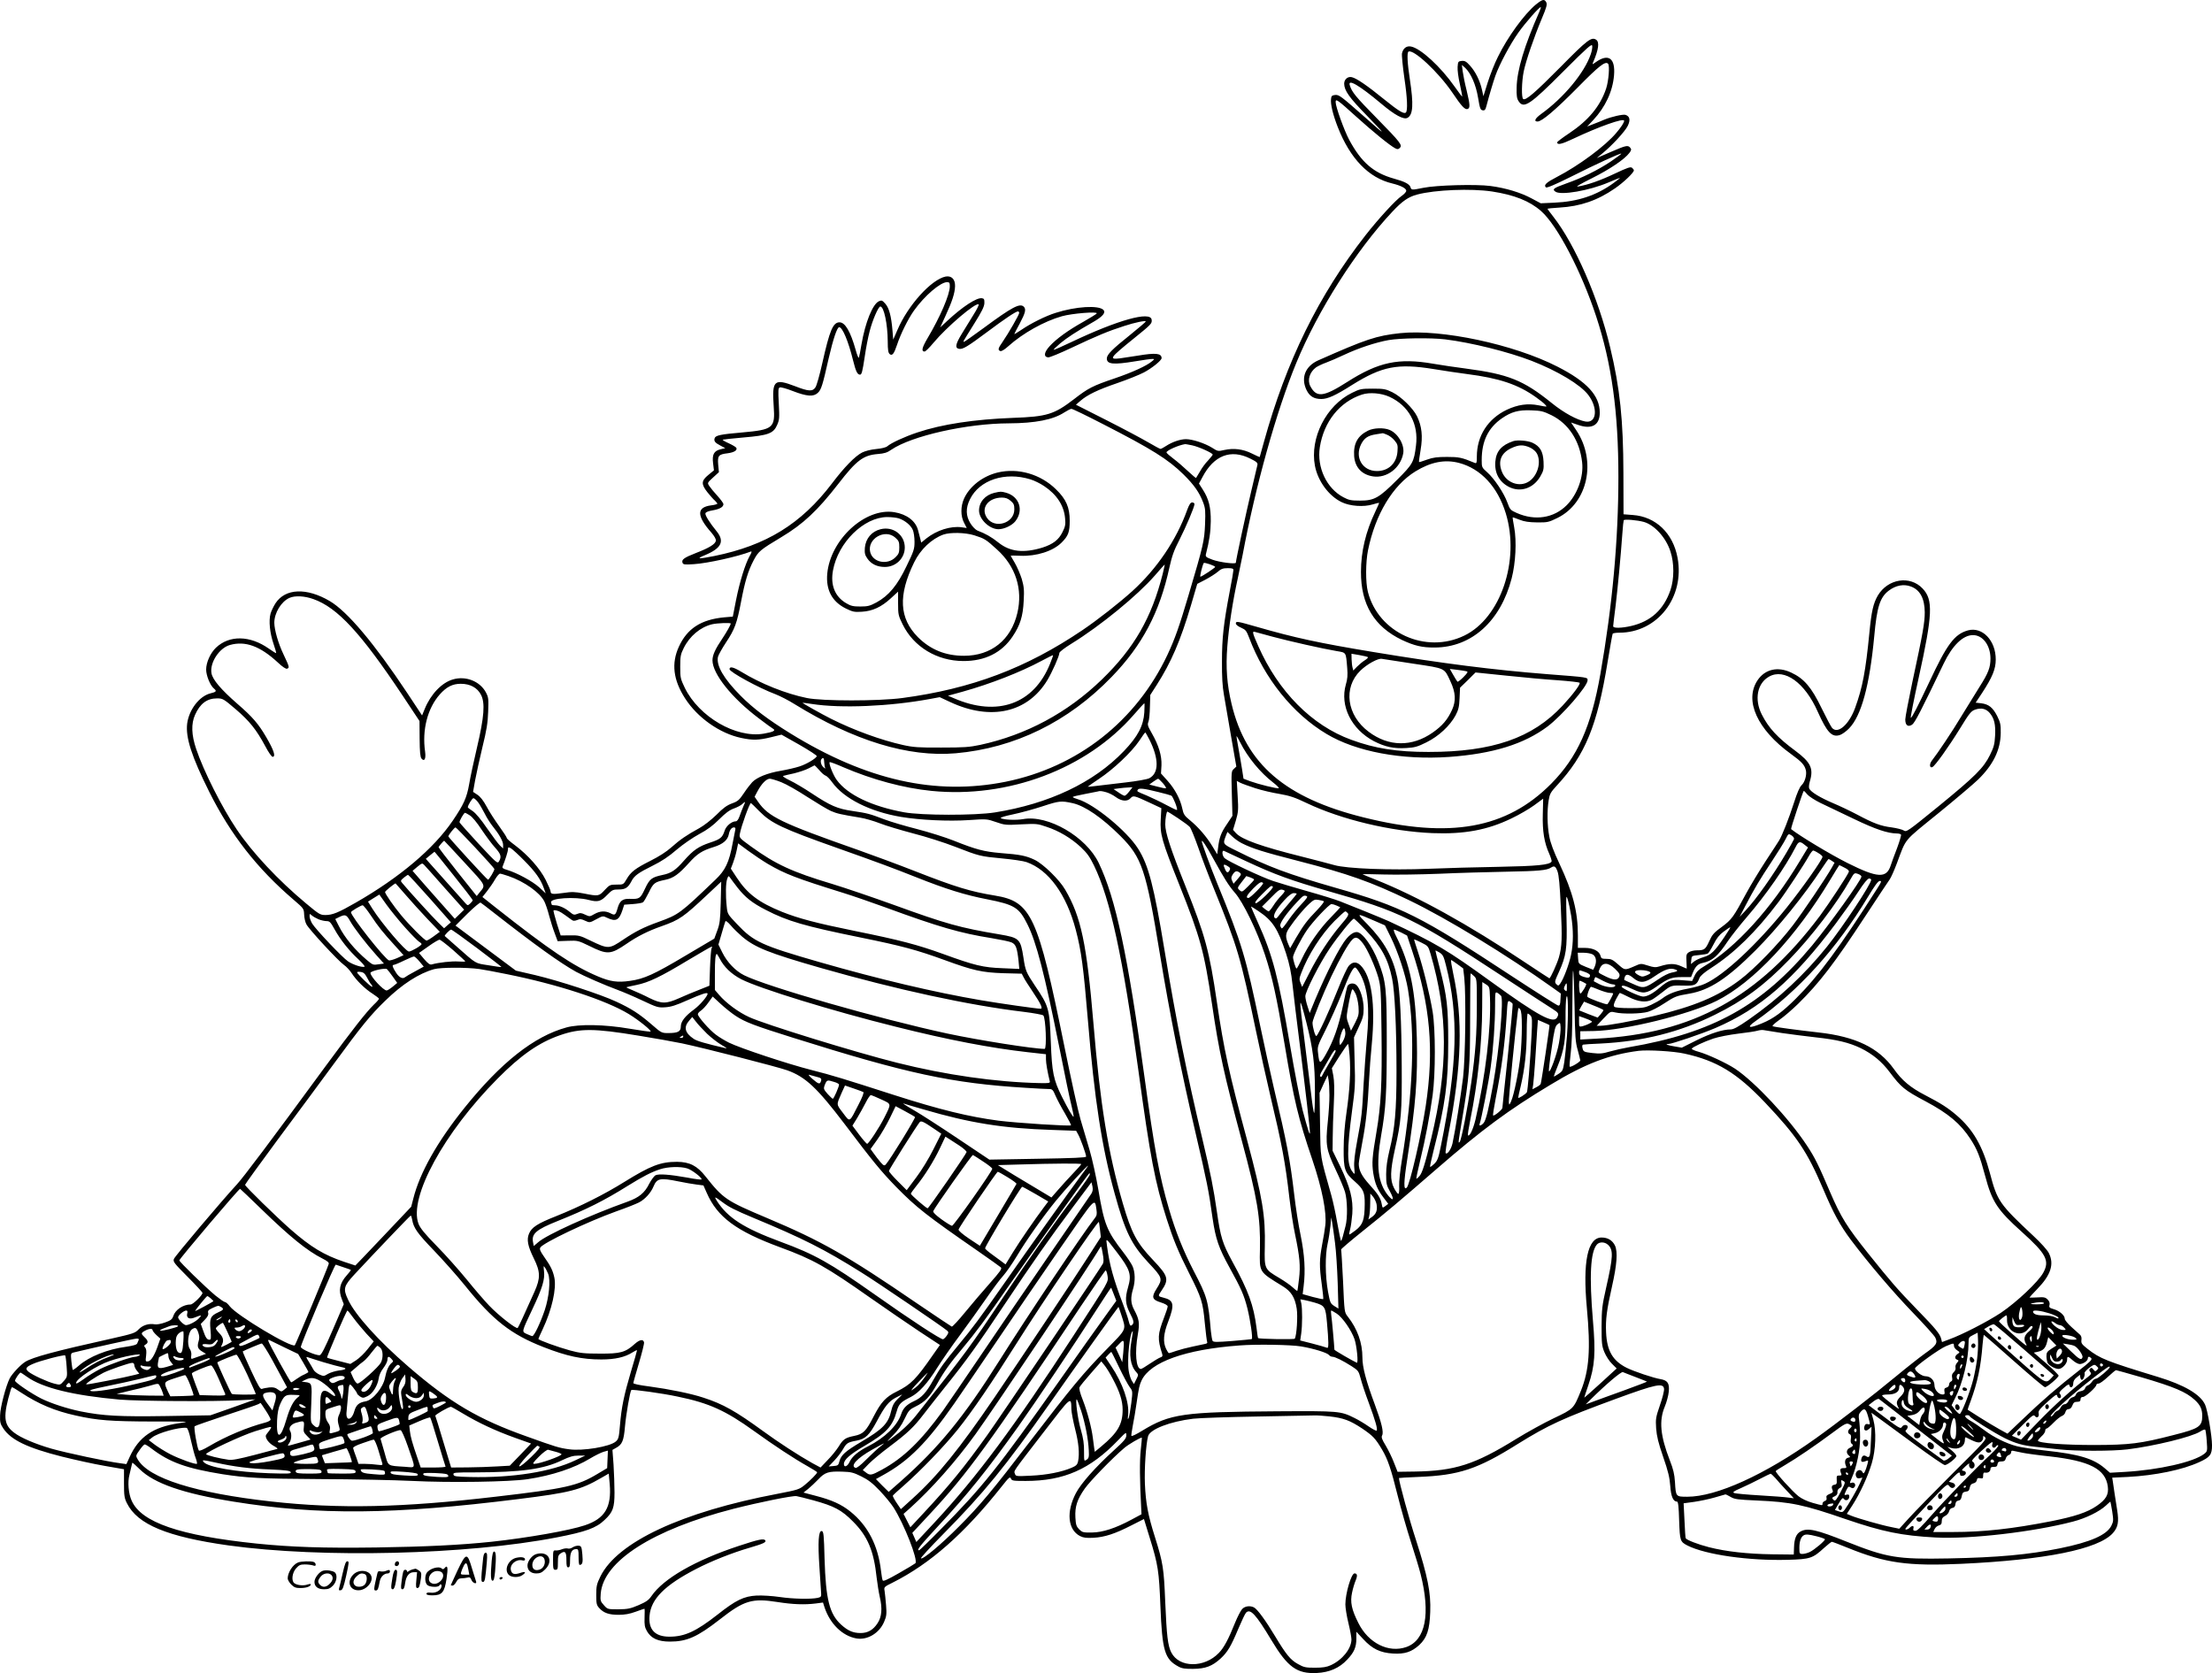 <?xml version="1.0" encoding="UTF-8"?>
<svg xmlns="http://www.w3.org/2000/svg" version="1.0" viewBox="0 0 1817.364 1374.716" preserveAspectRatio="xMidYMid meet">
  <g transform="translate(-91.636,1406.846) scale(0.1,-0.1)" fill="#000000" stroke="none">
    <path d="M13537 14033 c-98 -81 -235 -270 -314 -432 -26 -51 -63 -145 -83 -208 l-36 -115 -12 54 c-17 75 -54 149 -98 197 -31 35 -43 41 -68 39 -29 -3 -31 -6 -34 -49 -2 -25 6 -88 18 -139 11 -52 20 -98 20 -104 0 -5 -28 31 -62 80 -114 163 -278 314 -358 330 -37 8 -66 -14 -75 -56 -3 -15 6 -108 20 -206 24 -161 28 -264 12 -280 -15 -15 -61 13 -177 107 -139 113 -226 173 -266 183 -33 9 -64 -17 -64 -53 1 -57 41 -114 188 -264 162 -167 161 -171 -6 -22 -213 188 -224 196 -257 193 -25 -3 -31 -8 -33 -33 -5 -43 15 -127 55 -230 102 -260 254 -418 448 -464 70 -17 115 -40 115 -60 0 -9 -16 -27 -36 -41 -50 -33 -195 -192 -299 -325 -386 -494 -651 -1035 -835 -1700 -19 -66 -34 -121 -34 -122 -1 -1 -30 12 -64 29 -74 37 -150 46 -227 29 -51 -12 -54 -11 -101 19 -58 36 -161 70 -214 70 -46 0 -113 -23 -162 -55 -21 -14 -42 -25 -47 -25 -5 0 -50 24 -101 54 -51 30 -205 112 -343 182 l-251 127 37 32 c58 50 143 91 304 146 81 28 179 67 217 87 67 35 146 99 146 118 -1 40 -48 45 -197 20 -48 -8 -114 -18 -145 -22 -94 -11 -86 2 117 166 140 113 148 121 143 152 -10 72 -278 -3 -657 -183 -79 -38 -146 -67 -148 -65 -3 2 22 26 55 54 57 47 127 93 279 180 70 41 96 73 75 94 -40 40 -226 29 -392 -24 -81 -25 -204 -86 -281 -139 -33 -22 -59 -38 -59 -35 0 2 20 42 45 87 46 87 53 117 33 137 -32 32 -96 -2 -329 -174 -85 -62 -158 -114 -162 -114 -10 0 -13 -6 86 153 60 96 80 136 81 165 1 31 -3 38 -21 40 -43 6 -158 -69 -283 -185 l-59 -55 43 94 c55 119 77 186 79 244 2 58 -29 89 -78 80 -117 -24 -310 -237 -396 -440 l-34 -78 -6 73 c-10 121 -28 187 -59 222 -25 28 -30 30 -53 20 -51 -24 -111 -171 -143 -355 -8 -51 -18 -100 -21 -108 -3 -8 -15 21 -27 65 -42 149 -86 225 -132 225 -54 0 -81 -65 -142 -337 -21 -94 -46 -183 -56 -197 -23 -36 -57 -34 -167 9 -173 66 -191 49 -176 -165 13 -179 -4 -192 -260 -215 -176 -15 -218 -24 -225 -47 -8 -23 3 -38 46 -60 l41 -22 -38 -9 c-55 -13 -71 -43 -62 -115 l7 -58 -46 -38 c-59 -48 -60 -76 -7 -143 21 -26 48 -57 60 -67 11 -11 21 -22 21 -26 0 -4 -24 -11 -52 -14 -120 -16 -119 -86 4 -225 23 -27 38 -53 36 -65 -4 -28 -54 -59 -163 -101 -100 -39 -121 -55 -111 -81 6 -15 18 -16 94 -11 111 7 360 62 468 104 9 3 5 -11 -11 -38 -36 -64 -82 -212 -112 -364 l-26 -133 -71 -6 c-190 -18 -304 -92 -372 -241 -63 -137 -47 -273 51 -425 102 -159 285 -288 461 -325 94 -20 143 -19 245 6 l86 21 147 -83 c80 -46 145 -88 143 -94 -7 -19 -83 -65 -142 -84 -33 -11 -103 -27 -155 -36 -108 -18 -196 -54 -234 -94 -15 -16 -46 -56 -69 -91 -37 -55 -49 -66 -97 -83 -41 -15 -73 -38 -128 -94 -43 -42 -102 -88 -140 -109 -103 -56 -161 -96 -230 -158 -40 -36 -103 -76 -171 -110 -125 -63 -162 -91 -197 -152 -26 -44 -26 -44 -82 -44 -53 0 -58 -2 -98 -45 -47 -51 -51 -52 -171 -28 -74 14 -97 15 -170 4 -86 -12 -103 -10 -103 13 0 8 -18 50 -40 94 -47 94 -146 205 -251 284 -38 28 -69 55 -69 61 0 6 -28 49 -62 96 -34 47 -81 119 -103 161 -27 50 -52 82 -76 98 l-36 24 17 96 c10 53 37 176 60 272 34 137 44 200 47 290 4 107 3 118 -19 160 -49 91 -165 137 -270 106 -92 -26 -183 -122 -232 -242 l-22 -54 -123 186 c-269 405 -491 669 -636 754 -189 111 -364 105 -445 -18 -16 -25 -35 -64 -41 -86 -16 -58 -6 -158 24 -246 14 -41 24 -76 22 -78 -1 -2 -29 15 -60 37 -155 109 -324 112 -434 8 -46 -44 -81 -121 -81 -180 0 -49 33 -131 64 -156 25 -21 20 -28 -30 -40 -90 -23 -175 -134 -190 -248 -14 -114 37 -272 182 -562 176 -352 393 -629 693 -886 83 -71 84 -73 86 -121 1 -27 9 -64 19 -81 21 -41 262 -301 308 -333 19 -13 47 -43 63 -67 37 -58 108 -129 173 -170 28 -18 52 -37 52 -41 0 -4 -18 -26 -41 -47 -65 -64 -172 -200 -400 -510 -450 -614 -674 -912 -728 -970 -121 -131 -507 -587 -516 -611 -8 -23 1 -34 113 -147 67 -67 122 -127 122 -132 -1 -20 -78 -95 -97 -95 -62 0 -126 -43 -143 -95 -9 -27 -20 -36 -68 -53 -33 -12 -69 -18 -84 -15 -49 9 -100 -7 -133 -42 -29 -30 -44 -35 -221 -75 -468 -104 -648 -153 -710 -191 -39 -24 -107 -97 -128 -136 -31 -62 -78 -238 -79 -304 -2 -56 2 -71 26 -107 63 -95 197 -160 482 -232 105 -26 262 -61 350 -76 l160 -28 0 -116 c0 -101 3 -121 24 -163 87 -175 331 -276 836 -347 766 -106 1959 -77 2695 66 238 46 325 77 393 143 69 64 82 101 82 226 0 61 -4 164 -8 230 l-9 120 30 17 c50 27 63 57 73 175 9 101 42 290 52 300 8 7 256 -27 381 -54 258 -53 394 -115 626 -282 168 -121 332 -229 443 -291 42 -24 77 -46 77 -49 -1 -11 -55 -66 -102 -104 -45 -37 -55 -40 -225 -73 -786 -149 -1314 -396 -1454 -679 -30 -62 -34 -79 -34 -151 0 -74 3 -85 25 -109 36 -40 80 -55 159 -55 49 0 90 7 139 25 38 14 71 25 73 25 2 0 3 -33 1 -72 -2 -61 1 -80 20 -113 34 -59 92 -85 188 -85 140 0 225 38 410 182 200 157 265 176 475 143 126 -20 223 -23 312 -12 l61 8 12 -38 c45 -136 146 -236 262 -257 89 -16 188 42 228 136 20 47 22 63 16 138 -4 47 -9 99 -12 117 -6 31 -4 33 67 68 308 155 588 402 894 788 60 76 70 85 77 67 7 -18 16 -20 121 -20 314 0 530 95 760 335 66 68 67 69 67 40 0 -26 -16 -45 -107 -128 -146 -133 -266 -268 -307 -347 -81 -154 -67 -301 34 -353 28 -14 51 -17 110 -14 92 5 178 33 312 102 l103 52 48 -156 c68 -219 76 -274 87 -556 15 -373 35 -440 150 -501 27 -15 55 -19 120 -18 101 1 156 22 225 85 57 53 84 98 146 246 27 64 55 123 63 131 35 35 80 -13 208 -226 133 -222 210 -278 373 -270 104 5 186 41 250 110 57 60 75 102 75 173 l0 56 56 -60 c74 -81 141 -113 245 -119 97 -6 153 13 216 70 63 59 85 125 90 273 6 157 -21 291 -117 590 -55 167 -140 479 -140 509 0 1 71 6 158 9 336 13 487 63 820 272 250 155 367 209 808 371 325 119 386 132 392 81 2 -15 -13 -76 -34 -135 -34 -100 -36 -112 -31 -190 5 -65 18 -119 58 -235 41 -118 53 -170 58 -238 6 -87 24 -129 56 -129 9 0 14 -44 17 -155 6 -169 8 -174 69 -206 149 -75 504 -126 824 -117 184 5 204 12 298 98 30 27 59 50 64 50 5 0 65 -23 134 -51 306 -124 490 -150 929 -130 690 32 1126 120 1245 252 43 48 51 92 36 188 -7 42 -16 105 -22 141 -5 36 -11 79 -14 96 l-5 31 129 6 c224 12 449 58 587 122 88 40 104 61 104 138 0 75 -37 292 -57 334 -39 85 -171 162 -388 228 -420 128 -475 150 -576 229 -49 39 -55 47 -52 73 3 19 -1 35 -11 44 -8 8 -40 36 -71 64 -30 27 -55 57 -55 68 0 27 -42 64 -89 78 -37 11 -42 15 -36 36 3 15 -1 29 -16 44 -18 18 -30 21 -85 17 -35 -2 -64 -2 -64 -1 0 2 29 34 65 71 111 114 140 204 94 295 -12 24 -65 83 -123 137 -284 266 -300 289 -361 520 -59 221 -138 358 -273 474 -71 61 -128 98 -261 167 -118 61 -189 120 -255 214 -125 175 -314 266 -618 300 -169 19 -357 44 -377 51 -8 3 13 23 55 53 38 26 107 86 154 132 175 172 297 331 555 725 97 148 186 282 197 297 11 16 37 74 58 130 81 215 47 174 341 413 145 118 292 243 327 277 125 122 184 244 186 382 1 70 -3 87 -29 140 -36 70 -69 97 -131 105 l-46 5 53 80 c84 129 112 196 112 274 1 156 -110 272 -228 240 -111 -31 -172 -112 -319 -427 -94 -199 -142 -292 -151 -292 -4 0 23 140 65 330 115 521 120 641 32 733 -104 110 -286 80 -368 -58 -37 -64 -52 -129 -69 -305 -31 -316 -56 -449 -117 -617 -50 -138 -143 -220 -190 -165 -8 9 -47 82 -86 162 -83 172 -144 243 -249 292 -111 53 -216 28 -277 -63 -111 -166 -2 -406 275 -606 88 -64 111 -89 122 -133 9 -38 -8 -98 -35 -123 -16 -15 -37 -63 -62 -142 -41 -128 -98 -273 -124 -314 -9 -14 -57 -89 -108 -166 -51 -78 -123 -197 -160 -265 -106 -197 -120 -217 -201 -277 -65 -47 -79 -63 -104 -118 -31 -68 -40 -75 -103 -75 -23 0 -52 -7 -65 -16 -20 -14 -22 -23 -19 -75 2 -33 2 -59 2 -59 -1 0 -23 9 -49 21 -50 22 -95 22 -171 -2 -36 -11 -49 -10 -99 6 -57 18 -58 18 -109 -5 -81 -35 -80 -35 -135 14 -45 40 -58 46 -95 46 -39 0 -45 3 -50 25 -10 39 -61 65 -128 65 l-58 0 0 103 c0 195 -41 354 -152 590 -47 99 -74 172 -83 223 -17 87 -19 213 -5 297 8 51 16 66 66 120 235 253 333 492 419 1021 20 121 38 223 41 228 3 4 27 8 54 8 313 0 539 290 479 615 -37 203 -180 339 -368 352 l-76 6 -1 336 c-1 441 -28 698 -109 1036 -96 404 -288 844 -466 1072 -27 35 -49 64 -49 66 0 2 44 7 98 10 173 10 314 59 457 158 71 49 155 129 155 148 0 5 -7 14 -15 21 -12 10 -38 1 -142 -48 -120 -57 -223 -93 -303 -106 -22 -4 22 22 115 68 148 74 269 156 308 208 17 22 18 30 7 43 -19 23 -35 19 -160 -35 l-115 -50 45 37 c79 64 188 182 210 228 23 48 17 78 -19 90 -21 6 -115 -15 -175 -40 -20 -9 -60 -25 -89 -36 l-51 -20 50 53 c100 107 160 236 171 368 12 141 -46 182 -150 108 -29 -21 -30 -21 -22 -2 46 107 54 168 24 187 -38 24 -73 -3 -289 -222 -211 -213 -288 -280 -309 -266 -16 9 -13 143 4 227 18 87 84 280 149 435 39 92 45 116 36 133 -15 29 -31 25 -83 -17z m27 -60 c-125 -284 -184 -481 -187 -623 -2 -67 2 -92 16 -113 42 -65 93 -31 366 243 201 201 236 232 239 212 2 -13 -3 -44 -12 -69 -52 -153 -223 -359 -409 -492 -49 -36 -61 -61 -28 -61 35 0 145 93 331 281 174 177 226 217 248 194 15 -15 5 -142 -16 -205 -49 -145 -145 -261 -304 -367 -54 -36 -98 -69 -98 -74 0 -24 36 -16 131 29 209 99 419 174 419 148 0 -15 -24 -52 -64 -99 -90 -108 -309 -270 -489 -363 -87 -45 -109 -66 -90 -85 7 -7 73 21 200 84 216 109 414 199 420 193 2 -2 -37 -31 -87 -65 -105 -70 -236 -135 -365 -180 -105 -38 -118 -47 -90 -67 44 -33 279 8 436 75 51 22 94 39 95 38 2 -1 -22 -20 -52 -42 -140 -102 -295 -154 -489 -162 l-110 -5 -75 40 c-89 48 -210 85 -337 102 -117 16 -447 7 -553 -15 -95 -19 -97 -19 -105 5 -8 26 -49 47 -137 71 -167 47 -267 133 -367 319 -41 77 -111 271 -111 309 0 31 13 22 170 -120 136 -123 275 -236 319 -259 19 -10 26 -9 38 3 23 23 7 44 -192 247 -171 174 -202 212 -219 268 -18 56 79 -1 259 -152 110 -93 184 -133 215 -116 46 25 51 110 20 314 -21 136 -25 221 -12 230 40 24 245 -167 359 -334 79 -117 105 -145 128 -137 21 9 19 35 -9 153 -14 55 -28 125 -32 155 l-7 54 26 -23 c48 -45 89 -138 107 -246 15 -89 19 -101 38 -104 17 -3 23 4 32 40 24 91 52 185 72 243 33 94 122 261 191 358 58 81 169 207 182 207 3 0 -2 -17 -11 -37z m-389 -1478 c183 -28 309 -78 403 -161 133 -117 330 -494 452 -864 128 -389 183 -787 183 -1320 0 -516 -49 -1056 -148 -1620 -76 -433 -188 -682 -404 -901 -367 -370 -833 -454 -1541 -277 -644 160 -967 437 -1085 932 -38 158 -49 302 -35 473 12 160 45 376 86 560 14 65 31 150 39 188 107 572 276 1178 441 1580 177 431 493 928 789 1243 83 89 133 123 205 142 146 39 443 51 615 25z m-4455 -779 c0 -68 -79 -252 -185 -430 -44 -75 -51 -106 -22 -106 7 0 40 32 72 71 111 133 351 337 372 316 3 -4 -15 -42 -42 -84 -26 -43 -70 -114 -97 -158 -52 -85 -58 -118 -20 -123 30 -4 67 18 228 138 144 108 237 170 254 170 5 0 10 -6 10 -13 0 -14 -87 -166 -138 -240 -36 -51 -39 -65 -17 -73 9 -4 35 12 66 40 118 106 294 205 440 246 81 23 297 41 286 23 -4 -6 -53 -36 -109 -68 -124 -69 -221 -139 -277 -200 -47 -51 -52 -88 -14 -93 12 -2 101 35 200 82 197 93 294 134 426 176 88 29 177 47 177 37 0 -4 -57 -52 -127 -109 -149 -119 -193 -163 -193 -195 0 -48 53 -53 235 -23 66 11 129 20 140 19 18 0 18 -1 -5 -20 -44 -37 -160 -90 -307 -140 -180 -61 -216 -80 -331 -169 -165 -127 -223 -145 -502 -155 -318 -12 -584 -52 -787 -120 -105 -35 -215 -86 -246 -113 -11 -10 -47 -19 -91 -23 -44 -4 -91 -16 -117 -29 -58 -30 -146 -120 -248 -255 -253 -332 -539 -508 -965 -595 -130 -26 -155 -25 -80 6 136 56 166 113 99 196 -58 71 -96 132 -93 148 2 10 23 19 59 25 59 10 89 28 89 51 0 8 -22 38 -49 68 -28 30 -58 67 -67 81 -17 26 -17 26 31 70 l48 44 -6 61 c-6 74 2 85 77 94 55 7 84 26 71 46 -4 6 -32 23 -63 37 -32 14 -52 27 -47 29 6 2 82 10 171 18 202 17 245 33 275 102 19 43 20 58 14 175 -6 109 -5 130 8 134 8 4 57 -10 108 -30 114 -44 169 -48 204 -15 29 27 39 59 90 285 36 156 69 255 86 255 27 0 75 -114 114 -272 23 -92 35 -117 57 -118 14 0 20 22 39 148 10 70 28 163 40 207 22 89 72 205 88 205 30 0 60 -144 61 -286 0 -72 4 -94 16 -105 21 -17 36 3 60 75 29 89 92 216 140 283 86 121 217 233 271 233 20 0 23 -5 23 -34z m1254 -1130 c408 -209 540 -292 666 -416 86 -85 130 -147 161 -229 19 -50 20 -70 16 -181 -6 -136 -13 -169 -135 -580 -77 -260 -112 -359 -173 -490 -258 -548 -739 -925 -1331 -1045 -575 -115 -1143 12 -1769 398 -178 110 -305 205 -407 308 -140 141 -202 249 -187 320 4 16 34 70 67 120 71 107 89 156 123 334 32 168 57 251 103 339 39 74 53 86 228 191 179 107 298 219 468 438 150 194 205 235 325 245 52 4 76 11 110 35 167 114 620 216 966 217 217 1 365 30 456 90 24 15 50 29 58 29 8 1 123 -55 255 -123z m738 -177 c52 -11 168 -63 168 -76 0 -3 -17 -25 -38 -48 -22 -22 -52 -63 -67 -91 -16 -27 -30 -51 -32 -53 -1 -2 -31 23 -65 55 -35 33 -89 80 -120 103 -32 24 -58 47 -58 52 0 16 100 60 152 68 4 1 31 -4 60 -10z m477 -109 c53 -26 62 -35 58 -53 -3 -12 -25 -107 -50 -212 -41 -171 -127 -571 -127 -590 0 -14 -134 3 -193 25 -55 21 -58 24 -52 49 27 104 38 179 39 266 1 115 -16 183 -65 260 l-32 50 28 52 c94 180 234 234 394 153z m3233 -520 c88 -25 183 -130 219 -244 31 -95 31 -223 0 -315 -55 -161 -160 -258 -323 -296 -79 -18 -148 -20 -148 -2 0 6 9 82 20 167 18 150 42 404 56 600 3 52 9 99 11 104 6 10 110 1 165 -14z m-3522 -370 c0 -7 -110 -80 -121 -80 -7 0 16 93 27 112 5 8 94 -23 94 -32z m150 -26 c0 -9 -13 -87 -30 -173 -51 -268 -64 -384 -64 -576 -1 -128 4 -208 16 -275 9 -52 36 -206 59 -343 l43 -247 -21 -20 c-20 -18 -21 -26 -16 -202 l5 -183 -45 -68 c-49 -71 -63 -110 -73 -195 l-7 -53 -38 63 c-48 80 -115 158 -184 215 -48 39 -55 51 -65 98 -16 76 -60 160 -122 229 l-53 59 4 67 c3 79 -22 163 -79 263 -34 59 -38 72 -28 95 6 15 11 70 12 123 l3 97 52 81 c119 186 196 364 282 655 l52 177 66 34 c36 19 82 48 101 64 28 25 44 31 83 31 37 0 47 -3 47 -16z m5567 -135 c75 -28 112 -99 113 -211 0 -85 -14 -166 -101 -570 -32 -152 -59 -292 -59 -311 0 -48 22 -65 56 -43 23 16 71 109 260 503 71 148 158 233 240 233 81 0 143 -83 144 -191 0 -75 -17 -120 -91 -236 -34 -54 -100 -161 -147 -238 -78 -130 -194 -303 -244 -367 -21 -27 -19 -62 4 -53 22 9 132 163 226 315 80 131 93 146 127 158 50 17 89 7 119 -28 37 -45 49 -93 44 -186 -4 -71 -10 -94 -42 -159 -53 -107 -120 -174 -422 -421 -258 -210 -264 -214 -287 -199 -13 8 -57 19 -99 25 -89 11 -148 33 -283 105 -55 29 -145 72 -200 95 -103 44 -178 89 -193 117 -6 10 -4 32 4 61 32 106 8 157 -120 252 -146 108 -219 187 -275 298 -63 124 -37 257 60 311 126 71 295 -50 400 -289 77 -171 116 -212 182 -191 18 6 52 30 75 54 101 103 169 353 207 757 22 242 47 320 119 375 58 44 124 57 183 34z m-13126 -103 c198 -70 390 -278 732 -791 l140 -211 1 -145 c1 -108 5 -150 15 -163 24 -29 38 -3 30 56 -26 180 20 357 121 471 55 62 105 87 172 87 77 0 136 -32 166 -90 35 -67 27 -181 -33 -435 -26 -110 -55 -245 -64 -300 -20 -113 -45 -167 -135 -300 -157 -231 -437 -467 -798 -674 -141 -81 -190 -101 -247 -101 -44 0 -52 5 -161 96 -226 188 -441 417 -569 608 -119 176 -273 481 -333 661 -39 115 -42 207 -9 280 41 92 98 135 180 135 48 0 53 -3 155 -90 113 -97 169 -167 242 -303 25 -48 52 -87 60 -87 28 0 11 53 -52 161 -64 110 -113 167 -238 275 -134 117 -202 197 -212 250 -16 86 64 209 152 233 126 35 247 -9 392 -143 39 -37 68 -56 77 -52 21 8 20 13 -30 119 -43 90 -74 199 -75 258 0 81 57 175 125 205 46 20 123 16 196 -10z m3429 -201 c0 -11 -34 -71 -70 -125 -57 -84 -80 -135 -80 -177 0 -111 159 -310 382 -478 53 -40 104 -78 115 -84 26 -15 4 -27 -77 -41 -227 -38 -530 138 -647 376 -36 75 -38 84 -38 174 0 84 3 102 28 152 49 100 138 174 234 197 43 10 153 14 153 6z m3398 -730 c-7 -111 -54 -199 -168 -318 -247 -259 -615 -433 -1060 -504 -164 -26 -601 -25 -745 1 -267 49 -466 144 -555 267 -29 40 -67 136 -57 145 3 3 54 -16 113 -42 238 -102 494 -171 723 -194 629 -63 1275 180 1663 626 45 52 84 94 86 94 3 0 2 -34 0 -75z m41 -222 c80 -159 80 -277 0 -319 -18 -9 -101 -24 -198 -35 -91 -11 -197 -23 -236 -28 -38 -5 -71 -8 -72 -7 -1 1 41 30 93 65 118 78 269 221 330 312 25 38 47 69 50 69 2 0 17 -26 33 -57z m747 -25 c61 -122 165 -248 270 -329 31 -24 52 -45 46 -47 -15 -5 -167 33 -233 57 l-56 21 -12 78 c-7 42 -20 121 -30 175 -10 53 -17 97 -15 97 2 0 16 -24 30 -52z m-3418 -163 c1 -20 5 -41 8 -48 4 -7 -2 -3 -14 7 -21 18 -29 55 -15 69 14 14 20 6 21 -28z m-41 -64 c18 -22 42 -43 53 -46 10 -3 35 -28 54 -55 96 -133 310 -241 566 -284 156 -26 389 -37 555 -26 147 10 149 10 224 -16 72 -25 82 -26 206 -19 125 6 135 6 209 -20 104 -34 202 -93 282 -167 52 -49 74 -80 109 -152 134 -276 237 -752 365 -1688 96 -706 136 -915 232 -1216 53 -166 93 -265 185 -447 101 -200 112 -234 128 -408 8 -82 17 -153 20 -158 3 -4 -4 -11 -17 -13 -13 -3 -59 -13 -103 -22 -44 -9 -104 -25 -134 -35 -30 -11 -57 -19 -61 -19 -3 0 -14 16 -23 35 -27 57 -22 124 18 226 53 139 46 174 -40 195 -46 11 -47 13 -16 57 64 94 56 120 -68 251 -136 143 -178 221 -250 468 -120 413 -185 806 -241 1478 -55 654 -102 877 -232 1098 -47 82 -180 211 -250 245 -71 34 -120 44 -279 56 -139 12 -201 28 -389 103 -68 27 -202 69 -298 94 -95 24 -217 60 -270 80 -124 47 -136 50 -262 69 -124 18 -181 43 -335 145 -60 40 -141 88 -179 106 -38 18 -63 35 -55 37 8 3 48 12 89 21 41 10 95 28 120 41 25 13 47 24 49 25 2 0 19 -18 38 -39z m-311 -100 c39 -15 134 -69 212 -120 78 -50 166 -103 195 -116 51 -22 78 -28 241 -55 39 -6 111 -27 160 -46 50 -20 175 -57 277 -84 102 -26 255 -75 340 -108 203 -79 209 -80 389 -97 85 -8 175 -21 200 -30 182 -64 328 -265 405 -557 46 -175 63 -307 100 -748 53 -642 114 -1039 220 -1421 86 -313 138 -417 276 -565 118 -125 120 -133 67 -216 -43 -68 -36 -89 35 -111 35 -11 57 -24 57 -33 0 -8 -13 -49 -30 -92 -53 -139 -55 -172 -15 -299 5 -16 2 -23 -15 -28 -12 -4 -50 -27 -86 -51 -35 -24 -68 -44 -74 -44 -40 0 -52 133 -25 286 16 91 11 123 -31 201 -28 53 -30 99 -9 169 20 66 18 140 -4 189 -10 22 -44 73 -75 113 -136 175 -158 231 -206 517 -18 105 -50 251 -72 325 -22 74 -56 187 -74 250 -19 63 -79 336 -134 607 -217 1068 -270 1184 -570 1233 -201 33 -320 69 -655 200 -137 54 -349 132 -470 175 -629 221 -735 272 -820 395 l-29 42 24 45 c33 62 73 103 102 103 12 -1 55 -13 94 -29z m3134 -7 c17 -20 29 -39 26 -42 -3 -3 -35 3 -71 13 l-66 17 33 24 c18 13 36 23 39 24 4 0 21 -16 39 -36z m760 -42 c52 -17 142 -38 199 -47 85 -15 125 -28 225 -76 284 -135 690 -232 1031 -246 261 -10 452 25 650 121 61 29 144 77 185 107 l75 55 -3 -126 c-4 -141 12 -237 53 -327 13 -30 22 -59 19 -64 -17 -27 -118 -37 -434 -43 -179 -3 -437 -10 -575 -16 -314 -13 -675 1 -775 30 -36 10 -156 42 -268 70 -332 83 -492 140 -541 193 l-24 27 23 76 c20 69 22 88 15 201 l-7 125 28 -15 c16 -8 72 -28 124 -45z m-1036 -27 c-14 -19 -32 -35 -38 -35 -6 0 -29 12 -51 28 l-40 27 45 6 c25 3 60 7 78 7 l33 2 -27 -35z m241 -5 c50 -12 97 -25 105 -29 14 -8 55 -110 46 -118 -2 -2 -41 16 -87 41 -46 25 -118 59 -159 77 -87 36 -84 34 -75 49 9 15 51 10 170 -20z m-430 -1 c22 -6 58 -24 79 -40 48 -35 95 -38 121 -9 22 24 28 23 157 -37 l96 -45 -5 -92 c-7 -121 8 -175 152 -536 176 -442 204 -546 270 -987 56 -383 99 -577 244 -1117 129 -479 154 -631 149 -895 -4 -190 -10 -180 187 -301 70 -43 100 -91 115 -183 10 -62 0 -223 -16 -248 -4 -8 -294 -3 -301 5 -2 1 -8 39 -13 84 -24 187 -66 303 -200 547 -79 145 -96 199 -125 403 -30 207 -50 307 -120 602 -127 532 -214 964 -310 1545 -88 534 -132 704 -218 840 -92 146 -362 367 -494 406 -24 7 -43 15 -43 19 0 3 44 14 98 24 53 10 102 20 107 21 18 6 30 5 70 -6z m5761 -19 c14 -16 62 -47 107 -69 45 -21 168 -80 272 -130 181 -87 280 -120 357 -121 15 0 29 -4 33 -9 3 -6 -12 -56 -33 -113 -22 -57 -45 -119 -51 -139 -35 -110 -107 -106 -357 19 -139 70 -392 222 -462 278 -5 3 99 314 104 314 3 0 17 -13 30 -30z m-10923 -62 c14 -18 38 -60 55 -93 16 -33 45 -78 62 -100 57 -70 90 -128 90 -159 l0 -29 -25 23 c-14 13 -61 76 -106 141 -51 75 -94 126 -119 143 -22 14 -40 28 -40 31 0 17 36 75 46 75 7 0 24 -15 37 -32z m4887 -9 c101 -23 239 -118 391 -269 177 -177 211 -276 324 -965 83 -505 179 -983 294 -1475 93 -399 108 -472 140 -702 25 -170 50 -243 140 -406 95 -172 118 -224 146 -334 24 -97 46 -247 36 -252 -3 -2 -75 -9 -160 -16 -128 -10 -155 -10 -162 1 -4 7 -10 43 -14 79 -22 255 -30 282 -141 495 -86 167 -150 326 -203 509 -79 268 -121 496 -201 1081 -137 1004 -237 1472 -376 1762 -103 216 -418 399 -622 361 -58 -10 -161 -6 -183 8 -8 5 33 17 100 31 62 13 172 43 245 67 134 44 150 46 246 25z m-2706 -26 c-9 -21 -23 -57 -31 -80 -9 -27 -21 -43 -31 -43 -34 0 -80 -38 -92 -77 -18 -56 -34 -70 -120 -98 -95 -32 -137 -61 -214 -148 -69 -79 -104 -103 -177 -118 -88 -19 -105 -31 -144 -114 -38 -81 -45 -85 -126 -82 -58 2 -82 -17 -99 -79 -16 -55 -22 -59 -59 -39 -42 21 -85 19 -131 -7 -38 -22 -39 -22 -76 -5 -31 15 -42 16 -65 6 -25 -10 -32 -8 -61 16 -39 33 -88 55 -123 55 -14 0 -25 2 -25 4 0 2 -3 11 -6 19 -13 36 197 50 309 21 76 -20 100 -13 153 42 40 41 47 44 94 44 54 0 76 14 104 67 23 46 57 70 172 127 79 39 134 76 200 133 53 45 132 99 185 128 68 36 113 70 164 121 51 51 84 76 120 89 28 10 59 26 70 37 27 25 28 23 9 -19z m133 -42 c97 -98 188 -141 640 -301 336 -119 459 -165 648 -240 241 -96 401 -146 583 -181 223 -44 261 -67 329 -204 74 -146 142 -410 263 -1014 44 -222 89 -439 101 -483 11 -44 18 -82 16 -85 -6 -5 -43 59 -96 164 -69 139 -82 199 -91 448 -11 278 -15 294 -132 467 -71 107 -77 120 -93 228 -24 155 -33 163 -197 191 -324 54 -441 87 -870 243 -172 62 -398 139 -503 171 -330 99 -463 160 -668 308 -95 69 -98 72 -92 104 11 63 80 253 91 253 2 0 34 -31 71 -69z m3437 -55 c45 -30 89 -62 98 -73 9 -10 40 -86 69 -168 28 -82 87 -237 131 -344 193 -476 216 -554 343 -1161 35 -168 87 -402 115 -520 99 -417 126 -559 160 -855 12 -99 32 -232 46 -296 39 -187 46 -262 33 -369 -6 -52 -12 -97 -14 -98 -2 -2 -19 11 -37 28 -19 18 -69 53 -113 79 -120 71 -121 73 -117 255 6 254 -19 403 -144 871 -151 560 -192 749 -249 1135 -63 429 -96 549 -260 960 -122 305 -165 437 -165 505 0 47 10 105 18 105 2 0 41 -24 86 -54z m-5818 23 c20 -12 60 -60 97 -117 36 -53 85 -120 111 -148 48 -54 54 -74 33 -112 -13 -22 -18 -18 -168 143 -85 92 -155 171 -157 176 -4 10 36 79 45 79 3 0 21 -9 39 -21z m45 -265 c85 -91 156 -170 157 -175 4 -10 -44 -89 -52 -89 -8 0 -326 348 -326 356 0 11 50 74 59 74 4 0 77 -75 162 -166z m2136 144 c-3 -13 -13 -63 -22 -112 -28 -152 -59 -218 -140 -295 -290 -278 -301 -287 -467 -347 -125 -45 -191 -79 -291 -146 -117 -79 -122 -79 -272 -7 -83 41 -95 43 -166 42 l-76 -1 -32 100 c-17 56 -29 103 -27 106 3 2 16 2 29 -2 21 -5 37 -15 115 -72 18 -14 27 -14 51 -5 23 10 34 9 65 -6 37 -17 38 -17 91 12 54 29 55 29 90 12 71 -34 98 -20 125 62 l15 46 70 5 c39 3 76 9 83 14 8 4 29 41 49 81 38 79 47 86 138 105 65 14 108 45 190 136 71 79 109 103 209 134 71 22 111 56 120 102 7 37 23 58 43 58 11 0 14 -7 10 -22z m4162 -108 c87 -44 180 -73 461 -145 416 -107 598 -172 915 -324 311 -150 798 -447 1182 -721 l63 -45 -3 -50 c-1 -39 -6 -50 -18 -49 -9 1 -182 111 -385 244 -746 491 -901 569 -1445 724 -393 113 -546 170 -812 303 -119 59 -115 54 -87 129 l11 27 37 -35 c20 -20 57 -46 81 -58z m4536 32 c-3 -8 -31 -58 -62 -111 -109 -185 -246 -379 -337 -476 l-47 -50 47 90 c73 140 120 219 217 365 49 74 100 156 113 182 24 48 24 48 50 32 15 -10 23 -23 19 -32z m-10921 -192 c180 -195 174 -182 123 -244 l-24 -30 -157 197 c-86 108 -156 200 -156 204 0 6 40 53 46 53 1 0 77 -81 168 -180z m6147 40 c96 -174 130 -228 181 -287 68 -77 183 -314 247 -509 61 -185 96 -345 161 -733 78 -467 112 -609 230 -956 78 -231 118 -430 105 -535 -3 -30 -15 -101 -26 -158 -23 -125 -24 -176 -3 -327 9 -64 14 -118 12 -121 -3 -2 -42 6 -87 18 l-82 23 8 65 c16 129 8 257 -25 420 -18 85 -41 234 -52 330 -34 288 -59 422 -169 885 -27 116 -77 343 -111 505 -118 567 -150 675 -353 1170 -58 142 -127 331 -127 346 1 17 39 -41 91 -136z m4862 107 l28 -22 -66 -109 c-237 -395 -528 -715 -787 -867 -44 -26 -63 -44 -79 -78 l-20 -43 -78 6 c-92 8 -115 1 -185 -58 -61 -52 -106 -76 -141 -76 -29 0 -175 68 -175 81 0 16 27 10 94 -22 81 -38 110 -35 190 21 98 69 127 80 210 80 l76 0 15 37 c21 51 41 71 79 79 81 17 126 56 208 179 26 39 97 129 158 200 157 182 316 411 399 573 24 48 35 51 74 19z m-8518 -157 c142 -83 233 -118 625 -240 74 -23 227 -76 340 -117 438 -161 616 -212 873 -253 72 -12 146 -27 164 -35 36 -16 46 -44 58 -154 l6 -64 -138 6 c-160 6 -227 22 -488 117 -213 77 -355 114 -725 189 -320 65 -462 103 -598 157 -191 77 -286 149 -373 282 l-48 73 18 47 c10 26 24 73 30 104 l12 57 81 -60 c45 -33 118 -82 163 -109z m-2000 26 c91 -92 134 -152 160 -227 l15 -41 -54 50 c-54 49 -183 119 -264 143 -33 9 -41 16 -36 28 22 55 44 123 44 141 0 18 3 19 23 9 12 -7 63 -53 112 -103z m5930 -4 c233 -109 374 -160 679 -247 585 -166 706 -225 1421 -695 198 -130 384 -251 413 -269 55 -35 58 -41 42 -72 -30 -55 -150 9 -540 291 -368 266 -455 318 -845 500 -36 17 -329 136 -400 163 -38 15 -158 52 -265 82 -107 30 -236 69 -285 85 -95 32 -367 160 -397 187 -21 19 -25 68 -5 60 6 -3 89 -41 182 -85z m4701 67 c19 -11 34 -25 34 -30 0 -23 -162 -253 -295 -419 -244 -303 -513 -554 -671 -625 -27 -13 -90 -31 -140 -40 -98 -18 -160 -42 -211 -81 -18 -14 -59 -37 -91 -52 -52 -24 -68 -27 -174 -27 -74 0 -121 4 -128 11 -9 9 -5 25 14 63 15 28 29 51 31 51 3 0 37 -16 75 -35 76 -38 140 -46 188 -21 15 8 56 37 91 65 68 54 67 54 181 51 82 -2 98 7 119 62 7 18 40 47 98 84 189 122 367 296 551 540 65 86 212 310 252 382 13 23 28 42 33 42 5 0 25 -9 43 -21z m-11212 -184 c86 -107 156 -199 156 -203 0 -5 -9 -17 -20 -27 -20 -18 -21 -18 -39 1 -15 16 -238 266 -305 342 l-21 24 35 29 c19 16 35 29 36 29 2 0 73 -88 158 -195z m11323 120 l22 -15 -21 -38 c-53 -93 -238 -367 -321 -476 -119 -156 -316 -359 -437 -450 -180 -136 -377 -218 -707 -296 -173 -42 -385 -80 -438 -80 l-30 0 55 59 c56 59 56 60 95 51 63 -15 216 -12 272 5 28 8 86 38 128 66 95 62 102 64 212 83 166 29 311 124 543 356 180 180 406 460 545 673 28 42 52 77 55 77 3 0 15 -7 27 -15z m-11417 -200 c74 -82 144 -161 157 -176 l23 -25 -39 -38 -38 -37 -140 158 c-77 87 -155 175 -173 197 l-34 39 39 33 c38 31 41 32 56 16 9 -9 76 -84 149 -167z m6469 123 c-13 -25 -24 -23 -37 7 -19 41 -14 47 17 29 24 -14 28 -21 20 -36z m5052 21 c27 -13 39 -25 35 -35 -13 -33 -164 -262 -238 -362 -503 -669 -1045 -967 -1835 -1008 l-133 -7 0 34 0 34 113 2 c252 5 783 136 1008 248 302 152 652 526 934 997 39 65 71 117 73 118 1 0 21 -9 43 -21z m-2358 -31 c11 -31 19 -115 27 -292 12 -258 10 -323 -16 -415 -15 -51 -69 -171 -78 -171 -2 0 -93 60 -203 133 -462 309 -882 541 -1223 677 -58 23 -107 43 -109 45 -2 2 77 1 175 -2 99 -3 303 0 454 6 151 7 401 14 555 17 265 5 330 11 365 34 27 17 37 11 53 -32z m-2611 -10 c15 -12 13 -17 -17 -52 l-34 -39 -12 26 c-9 20 -8 29 6 51 19 29 33 32 57 14z m5108 -32 c0 -28 -263 -394 -405 -566 -411 -493 -814 -718 -1504 -836 -47 -8 -118 -24 -157 -35 -60 -18 -83 -20 -145 -13 -68 8 -73 11 -80 37 -5 19 -4 29 4 32 7 2 71 6 144 9 344 17 647 92 938 236 236 116 407 242 610 452 184 189 394 464 504 660 31 55 33 56 62 46 16 -5 29 -16 29 -22z m-11116 4 c131 -45 258 -135 295 -209 10 -20 28 -72 39 -116 12 -44 32 -109 46 -145 l24 -65 84 3 c81 3 85 2 176 -42 149 -74 175 -72 307 18 88 61 178 106 287 144 149 53 179 74 379 262 l111 104 -4 -169 c-4 -149 -8 -178 -29 -234 l-24 -65 -235 -139 c-260 -155 -342 -192 -457 -208 -104 -15 -164 -6 -265 37 -205 87 -395 215 -841 567 l-107 85 38 48 c21 27 51 70 66 97 15 26 34 47 40 47 7 0 38 -9 70 -20z m-645 -185 l172 -195 -28 -24 -28 -25 -48 47 c-41 39 -243 261 -296 325 -15 17 -14 21 12 43 16 13 32 24 36 24 4 0 85 -88 180 -195z m2527 90 c63 -80 120 -126 234 -184 178 -92 316 -132 778 -226 339 -69 461 -102 689 -185 235 -86 307 -102 481 -108 l153 -4 16 -31 c8 -17 42 -69 74 -117 66 -98 86 -140 65 -140 -31 0 -333 43 -491 70 -385 66 -830 171 -1325 313 -476 137 -541 167 -677 311 -79 83 -80 85 -86 147 -10 93 -8 194 4 226 10 27 11 27 25 8 7 -11 35 -47 60 -80z m4213 84 c17 -6 31 -14 31 -18 0 -4 -22 -29 -50 -56 -48 -48 -50 -48 -69 -31 -20 18 -20 19 17 67 20 26 37 48 38 49 1 0 15 -5 33 -11z m5101 -20 c0 -34 -233 -387 -363 -549 -182 -227 -396 -427 -643 -599 -85 -59 -125 -81 -148 -81 -65 0 -165 -32 -282 -90 l-120 -60 -58 10 c-57 9 -86 20 -54 20 30 0 274 83 387 131 370 159 643 396 990 859 64 86 148 204 186 263 44 68 76 107 88 107 9 0 17 -5 17 -11z m53 -66 c-312 -490 -488 -727 -670 -908 -112 -112 -186 -166 -278 -204 -109 -46 -134 -38 -57 16 357 251 669 596 926 1023 56 93 83 130 97 130 16 0 14 -7 -18 -57z m-5049 40 c8 -9 -104 -123 -121 -123 -25 0 -12 25 39 77 51 51 67 61 82 46z m-7047 -95 c44 -51 125 -141 181 -200 l102 -106 -49 -36 c-27 -20 -54 -36 -60 -36 -15 0 -140 125 -210 210 -59 71 -131 175 -131 189 0 7 68 63 86 71 1 0 37 -42 81 -92z m7127 65 c11 -11 -125 -142 -141 -136 -11 4 5 26 53 74 70 70 75 74 88 62z m90 -29 c13 -5 9 -13 -19 -43 -20 -20 -50 -57 -66 -83 -17 -27 -35 -48 -39 -48 -4 0 -18 9 -31 19 l-24 20 70 70 c69 71 79 77 109 65z m106 -29 c0 -3 -28 -38 -63 -78 -34 -40 -72 -85 -84 -102 -17 -24 -24 -27 -34 -18 -18 17 12 71 80 145 36 40 61 58 77 58 13 0 24 -2 24 -5z m-7324 -279 c52 -58 104 -110 114 -116 11 -6 20 -15 20 -19 0 -12 -84 -61 -104 -61 -26 0 -223 230 -300 352 l-36 58 46 29 47 29 59 -83 c33 -46 102 -131 154 -189z m9579 99 c19 -117 19 -227 -1 -323 -16 -77 -62 -200 -90 -237 -13 -18 -15 -18 -31 -3 -15 16 -14 23 21 99 60 132 69 191 63 434 -5 192 -4 206 9 165 8 -25 21 -85 29 -135z m-2172 160 c10 -4 -3 -23 -44 -66 -31 -32 -79 -91 -105 -129 -26 -39 -51 -70 -55 -70 -4 0 -10 9 -14 20 -7 22 50 103 139 198 50 53 54 56 79 47z m140 -42 c5 -3 -20 -35 -55 -72 -82 -84 -113 -126 -174 -230 l-48 -84 -13 29 c-28 66 -27 90 8 141 48 71 116 153 163 196 36 33 45 37 76 31 19 -3 39 -8 43 -11z m-6808 -103 c322 -252 535 -405 665 -477 65 -35 234 -109 340 -148 41 -15 133 -54 203 -87 121 -57 131 -60 190 -56 47 3 90 17 177 56 123 54 170 70 170 55 0 -20 -64 -94 -110 -128 -75 -55 -110 -100 -110 -141 0 -42 -24 -54 -105 -54 -52 0 -56 2 -135 71 -102 88 -167 130 -290 187 -128 60 -468 171 -665 218 l-160 37 -248 185 -248 185 98 98 c54 53 103 94 108 91 6 -3 60 -45 120 -92z m6912 68 c15 -7 29 -13 31 -14 1 -1 -33 -38 -77 -83 -92 -93 -185 -227 -239 -342 -20 -44 -40 -79 -43 -79 -7 0 -29 71 -29 94 0 23 65 149 113 220 48 71 184 216 203 216 7 0 26 -5 41 -12z m-7935 -80 c65 -97 97 -137 197 -247 l73 -81 -53 -24 c-30 -13 -60 -21 -67 -19 -37 15 -312 363 -312 396 0 8 82 57 96 57 6 0 36 -37 66 -82z m7295 33 c114 -76 159 -144 225 -345 30 -93 42 -153 54 -261 8 -77 35 -300 60 -495 46 -368 84 -694 83 -720 -1 -26 -19 31 -60 185 -21 83 -68 324 -104 537 -94 552 -142 739 -265 1009 -32 71 -57 129 -55 129 2 0 30 -17 62 -39z m733 -16 c10 -12 1 -29 -58 -97 -93 -110 -184 -249 -257 -392 l-60 -117 -13 32 c-12 28 -11 39 4 78 57 152 163 318 274 431 44 44 84 80 89 80 5 0 14 -7 21 -15z m-8457 -50 c20 -8 50 -15 66 -15 26 0 33 -8 66 -67 47 -85 118 -175 195 -246 33 -31 56 -58 52 -61 -16 -10 -95 15 -136 43 -49 34 -264 261 -295 311 -11 19 -21 46 -21 59 0 23 1 23 18 8 10 -9 34 -23 55 -32z m8677 -13 l85 -37 47 -95 c60 -122 122 -309 142 -430 60 -366 43 -838 -50 -1405 -14 -84 -24 -178 -22 -212 2 -36 -1 -63 -7 -64 -5 -1 -21 20 -35 47 -34 66 -32 141 7 319 52 230 58 306 56 680 -2 376 -14 623 -37 731 -36 169 -106 295 -244 437 -95 96 -96 96 58 29z m-8418 0 c33 -59 130 -185 216 -281 l63 -70 -45 -6 c-43 -7 -48 -5 -93 33 -102 86 -185 186 -233 282 l-29 57 32 16 c49 24 60 21 89 -31z m8345 -76 c129 -137 185 -239 217 -399 22 -104 36 -404 36 -762 0 -323 -13 -467 -58 -650 -18 -75 -27 -137 -27 -195 0 -77 3 -91 32 -143 35 -65 29 -83 -13 -35 -87 104 -104 247 -60 498 39 223 46 343 46 770 0 439 -6 493 -69 656 -51 131 -133 244 -178 244 -32 0 -71 -32 -108 -87 -69 -103 -175 -322 -266 -548 l-12 -30 -18 55 c-10 30 -18 67 -18 82 -1 37 116 268 199 391 70 104 186 247 200 247 4 0 48 -42 97 -94z m-5125 -52 c107 -91 219 -136 648 -259 627 -179 1217 -307 1670 -361 80 -10 151 -23 158 -29 20 -18 30 -275 11 -275 -91 0 -541 71 -799 126 -554 119 -1486 386 -1670 479 -72 36 -140 108 -179 187 l-32 65 26 89 c14 49 28 95 31 102 2 8 19 -4 44 -33 22 -26 64 -67 92 -91z m8071 -6 c-80 -118 -109 -146 -170 -164 -28 -8 -63 -24 -78 -36 l-26 -21 3 34 c3 34 3 34 64 40 33 3 66 9 72 13 7 4 28 38 47 75 25 50 47 78 82 104 26 20 51 36 55 36 4 1 -18 -36 -49 -81z m-10247 -90 c112 -84 202 -154 200 -155 -2 -2 -50 4 -106 14 -114 18 -94 6 -265 157 -49 44 -92 81 -94 83 -6 5 41 53 52 53 6 0 101 -68 213 -152z m7593 128 l48 -25 41 -123 c150 -451 182 -817 112 -1278 -36 -237 -130 -644 -155 -669 -28 -29 -27 38 4 236 69 446 86 657 78 993 -9 385 -55 609 -171 838 -15 29 -22 52 -16 52 6 0 32 -11 59 -24z m-315 -89 c38 -49 101 -191 127 -282 20 -75 22 -106 26 -455 5 -413 -4 -593 -42 -815 -35 -204 -38 -253 -26 -335 14 -88 35 -138 86 -204 l37 -49 -23 -18 c-24 -18 -24 -18 -30 14 -8 49 -31 85 -103 164 -62 69 -86 116 -86 170 0 12 13 90 29 175 30 156 45 297 56 518 3 69 13 199 22 290 31 328 -1 555 -92 646 -33 33 -68 31 -98 -5 -13 -16 -53 -101 -87 -188 -71 -179 -162 -377 -178 -387 -9 -6 -32 71 -32 110 0 24 88 240 154 379 73 153 140 270 173 303 27 27 48 20 87 -31z m-7473 -57 c53 -47 98 -88 98 -91 1 -3 -25 -3 -57 -1 -52 4 -162 -8 -218 -24 -16 -4 -30 6 -63 44 l-42 50 78 55 c43 31 84 55 92 54 7 -1 58 -40 112 -87z m7954 63 c54 -27 56 -29 75 -93 144 -492 146 -933 5 -1516 -51 -213 -74 -286 -98 -311 -11 -13 -22 -21 -24 -20 -2 2 12 69 31 148 43 176 80 373 103 539 24 178 24 536 0 685 -24 144 -78 364 -121 493 -19 56 -33 102 -31 102 3 0 30 -12 60 -27z m-5832 -45 c-4 -7 -10 -80 -13 -161 l-5 -148 -85 -34 c-47 -18 -121 -49 -165 -69 -106 -47 -143 -47 -243 2 -42 22 -103 49 -134 62 -32 13 -57 25 -55 26 1 2 38 10 82 19 103 21 198 67 425 204 102 61 189 111 193 111 5 0 5 -6 0 -12z m6033 -140 c106 -412 95 -815 -41 -1484 -20 -101 -28 -122 -54 -148 -17 -16 -32 -28 -35 -25 -2 2 11 65 30 139 95 374 119 549 119 880 0 295 -9 378 -71 619 -19 73 -34 135 -34 138 0 3 15 -4 33 -15 28 -18 35 -31 53 -104z m1204 89 c29 -15 37 -55 20 -98 -7 -16 -13 -29 -14 -29 0 0 -28 11 -61 24 -60 25 -60 25 -63 70 l-3 46 48 0 c26 0 59 -6 73 -13z m-7171 -34 c35 -70 97 -129 178 -171 149 -76 745 -260 1273 -391 430 -108 777 -174 1078 -208 l152 -17 0 -41 c0 -33 13 -107 32 -184 2 -12 -13 -14 -87 -12 -357 8 -770 67 -1168 167 -347 87 -1088 316 -1215 375 -90 41 -190 116 -247 182 l-35 41 0 132 c0 118 4 164 16 164 2 0 12 -17 23 -37z m-2466 -25 l35 -42 -71 -39 c-40 -21 -77 -43 -84 -49 -18 -15 -46 -2 -70 34 -31 47 -38 68 -22 68 8 1 46 16 84 35 39 18 75 34 82 34 6 1 27 -18 46 -41z m8529 -23 l46 -34 9 -78 c15 -146 9 -654 -10 -818 -18 -146 -64 -437 -87 -542 -11 -48 -43 -94 -56 -80 -4 3 7 77 24 164 108 555 119 937 38 1312 -13 61 -21 111 -17 111 3 0 27 -16 53 -35z m1293 -37 c37 -36 42 -46 35 -65 -12 -31 -47 -30 -113 3 -66 33 -62 28 -47 63 22 54 69 53 125 -1z m-10041 -65 l36 -51 -37 -31 c-21 -17 -43 -31 -50 -31 -27 0 -133 114 -133 144 0 16 122 44 136 31 6 -5 27 -33 48 -62z m711 63 c28 -4 129 -22 225 -42 415 -83 814 -213 1003 -328 82 -50 192 -139 178 -144 -6 -2 -84 9 -173 24 -204 35 -415 39 -518 10 -266 -73 -537 -287 -837 -660 -225 -280 -368 -535 -421 -747 l-17 -66 -229 -242 c-125 -132 -229 -241 -230 -241 -1 0 -42 14 -91 30 -167 56 -274 121 -440 266 -116 102 -375 354 -375 367 0 5 121 172 268 371 148 198 358 483 467 631 221 302 295 393 417 511 139 136 278 225 401 259 53 15 266 16 372 1z m7237 -42 c63 -115 79 -277 54 -539 -8 -93 -20 -255 -26 -360 -13 -245 -15 -268 -52 -465 -22 -119 -29 -182 -25 -225 5 -60 5 -60 -13 -37 -48 59 -49 172 -4 512 24 175 26 215 20 395 l-5 200 39 85 c34 72 40 95 40 152 0 74 -28 164 -60 193 -23 21 -64 14 -74 -12 -4 -10 -21 -83 -37 -163 -35 -167 -77 -285 -139 -394 -48 -84 -54 -84 -64 6 -7 57 -6 60 62 195 38 76 97 208 131 293 67 169 95 224 114 218 7 -3 24 -27 39 -54z m2592 37 c24 -9 13 -16 -36 -25 -21 -4 -68 -27 -105 -53 -116 -78 -122 -79 -206 -41 -40 17 -74 33 -75 34 -2 1 -1 12 3 23 9 28 31 26 67 -4 57 -48 96 -46 178 11 86 59 129 73 174 55z m-831 -301 c4 -250 7 -294 26 -360 11 -41 21 -79 21 -85 0 -12 -79 -59 -87 -51 -3 3 1 51 8 108 9 68 14 203 14 395 0 161 3 289 6 285 4 -4 9 -135 12 -292z m127 255 c0 -22 -14 -25 -53 -13 -28 9 -37 17 -37 34 0 23 0 23 45 7 25 -8 45 -21 45 -28z m493 26 c8 -8 0 -15 -26 -26 -34 -14 -40 -14 -67 0 -52 27 -34 47 38 41 24 -2 49 -9 55 -15z m-10541 -45 c11 -22 27 -49 36 -58 8 -10 10 -18 5 -18 -12 0 -123 108 -123 119 0 4 14 6 30 3 24 -3 35 -14 52 -46z m9095 12 c23 -21 23 -25 23 -234 0 -245 -11 -398 -46 -643 -29 -203 -81 -472 -95 -486 -13 -13 -13 -11 20 185 59 351 66 434 66 833 0 202 2 367 4 367 3 0 15 -10 28 -22z m1058 -38 c31 -16 68 -30 82 -30 15 0 23 -5 20 -12 -7 -20 -79 -12 -129 13 -23 12 -44 23 -46 24 -3 3 9 35 13 35 2 0 29 -13 60 -30z m-162 -11 c12 -7 23 -13 25 -14 8 -7 -40 -85 -48 -80 -10 6 -14 105 -4 105 3 0 15 -5 27 -11z m-765 -126 c10 -255 -37 -647 -119 -1004 -19 -80 -49 -142 -62 -129 -3 3 6 59 19 125 62 306 97 631 98 927 l1 207 30 -19 c29 -19 30 -22 33 -107z m632 81 c0 -31 -2 -35 -14 -24 -12 9 -13 17 -4 36 15 32 18 30 18 -12z m265 -19 c33 -13 72 -25 88 -25 15 0 27 -2 27 -5 0 -10 -40 -84 -48 -88 -8 -6 -150 47 -163 60 -8 8 19 83 30 83 3 0 33 -11 66 -25z m-2001 -32 c10 -21 21 -68 24 -106 4 -62 2 -73 -28 -133 l-34 -65 -19 53 c-18 47 -19 60 -9 118 19 110 33 170 41 170 4 0 15 -17 25 -37z m1195 -17 c23 -27 -14 -438 -64 -721 -39 -217 -60 -303 -80 -325 -22 -24 -40 -26 -31 -4 13 34 76 355 90 464 22 161 36 363 36 502 0 112 1 118 18 109 10 -5 24 -17 31 -25z m542 -324 c-6 -78 -16 -176 -22 -218 -11 -70 -14 -77 -47 -99 -20 -14 -37 -23 -39 -22 -1 2 13 42 33 90 50 123 65 214 63 386 -1 81 3 160 7 176 14 49 17 -148 5 -313z m-6827 157 c75 -49 153 -79 466 -177 941 -296 1307 -375 1915 -412 88 -6 174 -10 190 -10 27 0 33 -6 54 -56 13 -30 48 -96 78 -146 29 -50 51 -93 49 -96 -9 -9 -442 19 -595 38 -243 32 -482 90 -856 210 -423 136 -507 162 -680 206 -197 50 -585 179 -679 225 -32 16 -81 45 -107 65 -52 38 -149 148 -149 169 0 7 11 20 25 29 14 9 42 39 61 66 l36 50 66 -61 c37 -34 93 -79 126 -100z m6380 102 c3 -4 -15 -196 -39 -426 -25 -229 -45 -423 -45 -430 0 -14 -69 -70 -76 -62 -3 3 6 63 20 134 50 253 77 455 92 700 6 104 8 112 25 103 10 -6 20 -14 23 -19z m746 -53 c0 -4 -10 -19 -23 -34 l-24 -27 -74 28 c-41 16 -75 30 -77 31 -2 1 7 17 18 37 l21 35 79 -32 c44 -17 80 -34 80 -38z m-2441 -99 c55 -214 71 -344 71 -566 0 -102 -3 -183 -7 -180 -4 4 -15 74 -24 155 -10 81 -34 273 -53 427 -50 389 -49 406 13 164z m1771 -40 c0 -70 -5 -173 -11 -230 -12 -123 -54 -329 -77 -379 -15 -34 -16 -34 -19 -9 -3 21 54 596 73 739 5 41 7 43 20 25 10 -14 14 -53 14 -146z m72 94 c13 -16 14 -39 7 -168 -11 -219 -31 -452 -38 -462 -12 -17 -71 -54 -71 -44 0 5 9 49 21 96 32 137 49 287 49 448 0 81 4 147 8 147 5 0 16 -8 24 -17z m495 -42 c14 -7 12 -11 -13 -23 -16 -9 -41 -18 -56 -22 -27 -6 -28 -5 -28 38 l0 45 40 -14 c22 -8 48 -18 57 -24z m-7261 -107 c35 -33 89 -75 121 -93 32 -18 47 -30 33 -26 -175 41 -240 60 -265 78 -71 48 -83 95 -38 147 l27 32 30 -38 c16 -22 58 -66 92 -100z m6921 71 c3 -2 -66 -466 -72 -482 -2 -7 -18 -19 -36 -28 l-32 -17 6 38 c3 22 11 113 17 204 6 91 13 202 16 247 l6 81 46 -20 c26 -11 48 -21 49 -23z m78 -146 c-15 -89 -75 -255 -83 -231 -2 6 8 92 23 189 22 154 29 180 48 195 22 17 22 17 25 -22 2 -22 -4 -81 -13 -131z m-1755 76 c0 -16 -10 -46 -22 -65 -22 -34 -22 -34 -26 -11 -5 33 29 135 40 118 4 -6 8 -25 8 -42z m-5809 -16 c130 -21 292 -50 360 -64 180 -38 782 -192 863 -221 149 -53 246 -144 470 -439 234 -310 301 -391 425 -519 166 -169 247 -233 676 -530 94 -65 176 -124 184 -131 12 -11 -3 -32 -91 -132 -58 -65 -149 -172 -203 -238 -54 -66 -103 -119 -109 -117 -5 2 -134 88 -287 192 -576 394 -782 511 -1230 700 -337 142 -360 158 -506 342 -69 88 -131 119 -234 120 -136 0 -218 -32 -434 -166 -162 -101 -361 -201 -558 -280 -155 -61 -202 -92 -224 -144 -21 -50 -10 -103 39 -203 55 -111 56 -162 6 -274 -82 -184 -131 -290 -138 -298 -11 -12 -157 102 -235 184 -39 41 -122 137 -184 214 -63 77 -173 201 -246 275 -100 102 -136 147 -150 183 -82 215 209 749 650 1193 191 193 341 297 512 356 166 58 280 57 644 -3z m9397 21 c70 -10 193 -26 274 -35 176 -19 276 -43 372 -89 97 -48 172 -109 238 -197 93 -124 123 -149 293 -239 190 -101 289 -185 371 -311 54 -83 77 -140 120 -301 57 -215 100 -281 302 -462 201 -181 230 -236 176 -335 -40 -74 -217 -241 -349 -330 -109 -72 -318 -180 -427 -219 l-56 -21 -7 27 c-10 40 -45 83 -195 237 -166 171 -216 229 -406 466 -174 218 -222 295 -311 501 -96 225 -126 286 -191 384 -147 223 -427 522 -590 631 -72 47 -224 118 -299 139 -34 9 -60 21 -57 26 9 14 99 56 178 83 43 14 130 31 203 40 70 8 142 19 158 24 17 5 40 8 53 5 12 -2 80 -13 150 -24z m-9028 -30 c0 -5 -8 -10 -17 -10 -15 0 -16 2 -3 10 19 12 20 12 20 0z m5475 -157 c10 -128 1 -283 -26 -468 -14 -97 -23 -202 -23 -295 -1 -169 8 -197 93 -271 69 -61 81 -88 80 -184 -1 -129 -15 -169 -74 -215 -27 -21 -51 -37 -53 -35 -2 2 1 20 7 42 6 21 14 79 18 128 8 120 -17 217 -99 389 l-63 129 1 106 c0 58 4 183 9 278 6 123 4 189 -4 233 l-12 61 63 100 c35 54 66 99 70 99 3 0 9 -44 13 -97z m-115 38 c0 -5 -25 -50 -55 -101 -30 -51 -56 -98 -58 -104 -2 -6 -8 -7 -13 -3 -5 5 1 25 14 45 12 20 39 67 60 104 34 62 52 82 52 59z m2866 -20 c266 -58 431 -159 661 -401 264 -279 348 -405 478 -710 85 -201 140 -301 228 -419 147 -195 348 -431 513 -602 90 -93 171 -183 180 -200 23 -45 10 -66 -83 -131 -43 -31 -150 -115 -238 -188 -183 -152 -486 -386 -660 -510 -420 -300 -816 -480 -1056 -480 -94 0 -94 0 -101 120 -4 65 -14 107 -42 178 -79 204 -90 327 -42 442 15 36 30 91 33 123 7 68 -9 93 -66 103 -58 9 -221 64 -281 94 -114 58 -161 139 -168 290 -5 107 5 184 49 380 40 177 48 283 24 334 -21 43 -59 66 -110 66 -115 0 -156 -200 -121 -578 32 -342 19 -513 -49 -682 -61 -149 -59 -147 -223 -225 -80 -38 -219 -115 -307 -169 -342 -212 -506 -264 -834 -269 l-142 -2 -30 76 c-16 42 -47 105 -68 140 -31 51 -37 68 -29 83 14 26 -4 103 -59 251 -74 199 -103 309 -103 389 0 121 -41 235 -120 336 -28 35 -28 35 -39 289 -7 140 -14 258 -16 262 -3 3 78 72 178 152 188 150 314 256 604 508 373 324 595 488 938 694 285 173 482 248 725 279 77 9 288 -3 376 -23z m-7129 -191 c34 -8 40 -14 36 -30 -9 -34 -19 -32 -69 11 -27 23 -40 39 -29 36 11 -3 39 -11 62 -17z m4212 -150 c1 -47 -6 -148 -14 -225 -19 -183 -12 -224 64 -385 33 -69 68 -152 78 -185 20 -69 22 -215 4 -282 -6 -24 -16 -61 -22 -84 -6 -23 -13 -39 -16 -36 -2 3 -15 68 -29 144 -13 76 -35 179 -49 228 -96 342 -88 293 -93 582 l-4 262 33 73 34 72 7 -39 c4 -22 7 -78 7 -125z m-4068 108 c22 -6 39 -16 39 -22 0 -17 -43 -116 -51 -116 -4 0 -23 18 -43 40 -31 35 -34 43 -26 66 20 51 20 51 81 32z m239 -83 c6 -4 -10 -46 -40 -103 -77 -151 -68 -147 -128 -68 -56 74 -55 63 -9 168 l26 57 70 -24 c39 -13 76 -27 81 -30z m146 -60 c87 -40 85 -32 26 -150 -40 -80 -129 -215 -141 -215 -5 0 -34 33 -65 74 l-56 75 39 63 c21 35 52 91 70 126 17 34 36 62 42 62 6 0 44 -16 85 -35z m350 -83 c379 -111 651 -155 1055 -168 l197 -7 16 -29 c18 -30 66 -163 66 -183 0 -9 -106 -13 -397 -18 l-398 -7 -260 174 c-143 96 -300 197 -350 226 -91 53 -113 68 -85 58 8 -3 78 -24 156 -46z m-72 -62 c7 -7 -205 -352 -240 -390 -12 -12 -18 -10 -44 20 -16 19 -41 51 -55 71 l-26 36 55 77 c30 42 76 121 103 176 l48 99 75 -40 c41 -22 79 -44 84 -49z m159 -98 l57 -39 -65 -129 c-37 -74 -97 -173 -142 -232 l-77 -103 -73 73 c-40 40 -73 78 -73 85 0 10 223 364 252 400 12 15 31 6 121 -55z m206 -137 c33 -22 60 -46 59 -53 -4 -18 -311 -462 -320 -462 -11 0 -138 110 -138 120 0 4 20 32 44 62 69 85 144 205 194 310 l46 97 27 -17 c14 -9 54 -35 88 -57z m194 -130 c42 -27 76 -54 76 -60 0 -21 -317 -470 -331 -469 -8 1 -47 25 -87 54 -49 36 -70 57 -67 67 12 30 318 464 326 461 4 -2 42 -25 83 -53z m807 -22 c0 -3 -30 -38 -68 -77 -37 -39 -92 -99 -122 -134 l-55 -63 -165 99 c-91 54 -190 114 -220 133 l-55 34 175 5 c288 9 510 10 510 3z m1 -90 c-94 -127 -431 -599 -629 -883 -207 -296 -265 -374 -383 -516 -112 -135 -148 -185 -204 -284 -59 -106 -96 -146 -160 -175 -58 -27 -88 -56 -104 -105 -32 -96 -135 -196 -273 -266 -81 -41 -130 -82 -152 -129 -18 -38 -46 -47 -46 -16 0 35 47 77 166 147 182 107 233 161 268 286 17 60 32 76 116 118 65 33 139 114 215 237 37 59 122 182 190 273 67 91 164 226 215 300 51 74 113 158 139 186 25 28 75 100 111 160 79 132 213 322 322 456 71 88 254 288 264 288 2 0 -23 -35 -55 -77z m-3239 55 c39 -11 128 -81 118 -91 -3 -3 -55 3 -115 15 -146 26 -237 33 -264 19 -11 -7 -34 -38 -51 -70 -37 -75 -84 -113 -179 -147 -305 -109 -663 -271 -733 -333 l-36 -31 -6 31 c-14 70 26 104 201 174 235 94 385 169 578 290 124 77 194 113 265 136 64 21 166 24 222 7z m2635 -74 c41 -25 73 -49 71 -53 -2 -4 -70 -121 -152 -258 l-149 -251 -89 59 c-52 35 -88 66 -86 74 5 22 312 474 322 475 5 0 43 -21 83 -46z m673 23 c0 -7 -48 -76 -106 -153 -189 -248 -383 -522 -598 -844 -283 -426 -307 -458 -723 -982 -53 -67 -120 -129 -203 -190 -44 -32 -43 -31 13 26 39 39 71 83 95 135 34 71 41 78 92 103 75 36 116 79 174 182 56 101 110 177 211 296 103 122 199 252 384 519 196 282 652 920 659 921 1 0 2 -6 2 -13z m-3379 -56 c52 -11 119 -22 150 -26 l55 -7 27 -61 c87 -199 242 -314 602 -447 273 -100 377 -159 744 -417 130 -91 311 -215 403 -276 l167 -110 -57 -81 c-140 -202 -181 -243 -297 -301 -90 -44 -129 -86 -190 -204 -63 -123 -86 -146 -160 -161 -74 -15 -91 -27 -129 -89 -17 -27 -57 -77 -90 -110 l-58 -61 -67 36 c-111 62 -279 171 -406 264 -224 163 -328 222 -489 274 -102 34 -281 70 -443 92 -80 10 -133 21 -133 28 0 6 21 80 46 164 25 84 44 160 42 170 -6 29 -35 24 -76 -12 -77 -70 -118 -81 -287 -80 -128 0 -164 4 -245 26 -98 27 -260 85 -260 95 0 3 16 38 35 79 76 161 115 334 96 425 -13 59 -30 94 -85 172 -32 46 -38 61 -30 75 23 38 385 211 624 297 80 28 163 61 186 73 49 25 98 79 119 130 29 69 54 74 206 43z m3392 -101 c-9 -14 -159 -232 -333 -485 -174 -253 -430 -628 -569 -834 -139 -205 -282 -414 -318 -465 -179 -247 -324 -388 -503 -485 -85 -46 -95 -48 -130 -21 l-25 19 50 52 c28 28 104 92 170 141 149 112 200 161 278 263 34 44 113 145 177 225 178 221 269 348 490 680 231 346 360 530 569 810 l145 194 8 -34 c5 -25 2 -42 -9 -60z m-456 -4 l102 -60 -34 -45 c-74 -98 -200 -281 -257 -374 l-60 -98 -32 24 c-17 12 -55 40 -83 61 -29 21 -53 42 -53 47 0 19 295 509 305 506 6 -1 56 -29 112 -61z m-6368 -118 c240 -233 380 -347 509 -412 40 -20 53 -32 49 -44 -10 -36 -270 -658 -278 -667 -25 -26 -478 245 -535 320 -14 19 -32 35 -40 35 -7 0 -41 24 -76 52 -83 69 -298 278 -298 290 0 13 488 588 499 588 2 0 78 -73 170 -162z m9167 37 c9 -50 -2 -80 -36 -105 l-31 -22 7 29 c4 15 8 63 8 106 l1 78 22 -25 c12 -15 25 -42 29 -61z m-5379 19 c58 -44 105 -68 263 -134 402 -167 579 -256 885 -448 123 -76 679 -454 704 -478 12 -11 12 -17 -3 -39 -9 -14 -23 -28 -31 -31 -14 -6 -268 160 -562 368 -370 261 -491 329 -773 433 -305 113 -435 197 -525 338 -23 36 -15 34 42 -9z m3078 -65 c5 -35 3 -49 -13 -69 -107 -138 -544 -789 -785 -1172 -291 -462 -496 -713 -810 -991 l-99 -87 -53 52 -52 53 61 34 c210 116 359 266 582 586 50 72 200 292 334 490 133 198 371 546 528 774 306 443 292 429 307 330z m-5622 -83 c11 -67 43 -112 177 -251 74 -77 190 -207 257 -290 229 -285 378 -401 644 -505 191 -75 318 -102 476 -102 114 0 195 19 256 58 20 13 37 21 37 16 0 -4 -22 -83 -50 -175 -57 -194 -77 -288 -90 -441 -8 -99 -12 -113 -34 -132 -48 -43 -273 -80 -384 -64 -82 11 -108 19 -347 105 -400 142 -630 278 -972 573 -248 214 -439 426 -497 552 -42 89 -36 110 53 207 176 189 457 483 462 483 4 0 9 -16 12 -34z m7582 -191 c9 -66 18 -214 22 -330 l6 -209 -34 21 c-32 21 -35 27 -52 120 -23 129 -24 297 -3 391 9 40 19 106 23 145 l7 72 8 -45 c4 -25 15 -99 23 -165z m-1931 109 l7 -60 -119 -185 c-131 -204 -521 -789 -754 -1132 -286 -420 -468 -646 -672 -830 l-98 -89 -35 52 c-19 28 -33 55 -31 59 2 4 41 41 88 81 142 125 332 322 445 462 121 151 276 378 490 718 213 338 661 999 670 988 1 -2 5 -30 9 -64z m138 -184 c111 -145 123 -184 92 -291 -25 -85 -22 -135 14 -206 36 -70 38 -85 18 -103 -12 -9 -17 -4 -26 32 -5 24 -27 86 -46 138 -79 207 -112 326 -132 478 -10 73 -15 75 80 -48z m4036 60 c45 -42 42 -99 -15 -350 -34 -151 -37 -178 -38 -320 0 -139 2 -161 23 -212 13 -31 40 -74 62 -95 l39 -39 -132 -121 c-73 -66 -133 -120 -134 -119 -1 1 14 47 33 102 54 158 61 265 38 531 -31 365 -21 565 33 626 21 23 64 22 91 -3z m-4150 -155 c-21 -39 -848 -1266 -949 -1407 -188 -263 -308 -410 -523 -641 l-110 -118 -28 55 -28 55 53 47 c179 161 378 386 539 609 157 218 965 1427 1018 1525 14 24 15 23 26 -40 9 -46 9 -71 2 -85z m-6238 -30 c30 -10 57 -19 59 -21 2 -2 -13 -22 -33 -44 -59 -66 -71 -123 -40 -199 l15 -39 -90 -209 c-66 -153 -95 -209 -108 -210 -31 -4 -158 52 -155 68 8 43 278 679 287 676 5 -2 35 -12 65 -22z m1680 -53 c21 -53 8 -190 -28 -299 -35 -103 -87 -213 -102 -213 -5 0 -25 8 -45 17 -43 20 -45 12 45 203 84 177 104 246 96 314 -5 43 -4 47 7 30 8 -10 19 -34 27 -52z m4596 -17 c7 -52 20 -30 -279 -490 -488 -750 -786 -1152 -1140 -1534 l-152 -163 -16 37 -17 38 145 156 c310 333 488 578 1238 1704 109 163 202 297 206 297 4 0 11 -20 15 -45z m52 -153 l20 -52 -95 -132 c-53 -73 -220 -308 -371 -523 -510 -722 -635 -878 -981 -1227 -91 -93 -169 -168 -173 -168 -23 0 6 36 151 193 249 268 413 472 665 826 138 194 464 680 636 949 68 106 124 191 126 190 1 -2 11 -27 22 -56z m-7419 -33 c13 -11 22 -21 20 -23 -18 -13 -149 -84 -149 -80 0 8 94 123 100 123 3 0 16 -9 29 -20z m9069 -34 c84 -25 89 -34 101 -166 6 -63 11 -137 11 -163 0 -42 -2 -47 -17 -40 -10 4 -62 19 -116 33 l-98 25 8 55 c10 70 10 205 1 250 l-8 33 34 -6 c19 -4 57 -13 84 -21z m5992 -5 c0 -6 -27 -9 -62 -9 -50 1 -57 3 -33 9 45 11 95 11 95 0z m-14979 -30 c28 -16 24 -25 -22 -45 -63 -29 -72 -49 -63 -144 6 -69 4 -81 -8 -81 -21 0 -32 16 -53 77 l-19 53 33 34 c24 25 32 41 28 56 -5 18 2 25 36 41 50 22 44 21 68 9z m7397 -62 c42 -133 52 -110 -125 -292 -183 -187 -282 -306 -608 -731 -331 -432 -428 -548 -600 -720 -147 -148 -299 -275 -312 -261 -4 3 76 91 178 194 339 343 517 561 879 1077 195 279 563 795 566 795 1 0 11 -28 22 -62z m7401 -25 c-14 -39 -31 -17 -24 31 4 22 10 45 13 51 11 17 21 -57 11 -82z m-15074 34 c-10 -39 17 -53 65 -33 54 22 58 20 29 -10 -24 -25 -79 -54 -105 -54 -17 0 -64 47 -64 65 0 16 47 55 67 55 9 0 12 -7 8 -23z m1367 -40 c25 -34 73 -91 105 -127 l60 -64 -49 -62 c-26 -34 -70 -76 -96 -93 l-47 -30 -93 24 c-52 13 -96 25 -98 28 -5 5 159 387 167 387 3 0 26 -28 51 -63z m8078 37 c47 -31 120 -137 145 -209 19 -56 33 -200 19 -194 -34 15 -184 102 -184 107 -1 32 -21 255 -26 285 -3 20 -3 37 0 37 4 0 24 -12 46 -26z m5854 3 c38 -12 71 -28 74 -35 3 -10 -3 -10 -26 2 -19 10 -56 16 -95 16 -58 0 -87 11 -87 32 0 15 64 7 134 -15z m-348 -55 c-2 -101 118 -150 176 -71 15 20 25 26 32 19 7 -7 -2 -20 -27 -41 -39 -32 -47 -62 -26 -101 9 -16 8 -19 -3 -12 -25 15 -218 188 -218 195 0 8 51 48 61 49 4 0 6 -17 5 -38z m-14680 13 c-11 -8 -25 -15 -30 -15 -6 1 0 7 14 15 32 19 40 18 16 0z m14789 -53 c22 2 34 0 32 -6 -5 -16 -66 -19 -83 -5 -8 6 -14 26 -14 43 l1 31 14 -34 c14 -30 18 -33 50 -29z m-14709 21 c-10 -10 -19 5 -10 18 6 11 8 11 12 0 2 -7 1 -15 -2 -18z m64 6 c0 -6 -4 -7 -10 -4 -5 3 -10 11 -10 16 0 6 5 7 10 4 6 -3 10 -11 10 -16z m14934 -14 c11 -8 27 -15 36 -15 9 0 25 -9 35 -20 18 -20 17 -20 -11 -20 -18 1 -43 13 -68 35 -38 34 -31 50 8 20z m-15019 -71 c19 -42 35 -78 35 -80 0 -4 -77 -44 -85 -44 -3 0 -1 9 5 19 17 33 11 61 -20 93 -16 16 -30 35 -30 41 0 9 38 40 58 46 1 1 18 -33 37 -75z m14895 -23 c-13 -49 -36 -57 -26 -9 3 18 12 50 18 72 l12 41 4 -32 c2 -17 -2 -50 -8 -72z m-130 -125 l240 -209 -21 -23 c-45 -48 -46 -48 -282 162 -122 108 -233 207 -245 219 l-24 22 34 21 c18 11 39 20 46 19 7 -1 120 -96 252 -211z m-15170 196 c0 -9 -140 -45 -148 -37 -3 2 8 10 24 16 16 6 38 15 49 19 26 11 75 12 75 2z m550 -1 c0 -16 -30 -41 -49 -41 -10 0 -24 7 -31 15 -10 13 -9 15 11 15 13 0 31 5 39 10 19 12 30 13 30 1z m-384 -53 c9 -27 10 -46 2 -71 -13 -44 -7 -62 31 -85 l30 -18 -52 -19 c-29 -10 -57 -20 -63 -22 -7 -2 -9 7 -6 27 3 18 -2 40 -13 56 -24 37 -12 138 18 159 29 20 38 15 53 -27z m15226 25 c10 -9 18 -23 18 -31 0 -12 -6 -10 -25 8 -38 35 -31 58 7 23z m-15602 -4 c0 -6 14 -24 32 -41 l32 -29 -19 -54 c-27 -80 -57 -130 -82 -133 -21 -3 -22 0 -16 47 4 35 2 56 -8 67 -11 13 -10 17 4 25 24 14 21 32 -8 59 -32 30 -31 36 3 54 32 18 62 20 62 5z m805 -15 c-23 -17 -32 -10 -15 11 7 8 17 12 23 8 6 -4 3 -11 -8 -19z m-552 -76 c-6 -91 -14 -109 -41 -92 -19 12 -27 69 -18 120 6 27 31 51 58 53 3 1 4 -36 1 -81z m7790 5 c-22 -121 -9 -207 39 -259 19 -22 19 -22 0 -60 l-19 -38 -17 26 c-9 14 -21 51 -26 82 -15 93 10 326 34 326 1 0 -4 -35 -11 -77z m6947 -153 c-6 -47 -20 -121 -31 -165 -27 -106 -97 -285 -112 -285 -7 1 -24 17 -39 36 l-27 36 29 59 c62 122 110 318 110 451 0 45 2 49 38 67 l37 19 3 -66 c2 -37 -2 -105 -8 -152z m-14112 175 c-2 -3 -38 -20 -81 -39 -53 -25 -78 -32 -83 -24 -4 7 -3 13 2 15 5 2 40 21 79 43 59 33 71 37 78 24 5 -9 7 -17 5 -19z m14414 -190 c133 -118 248 -215 256 -215 18 0 112 80 112 95 0 6 -46 52 -102 101 l-102 88 33 7 c43 9 64 30 76 80 l10 40 34 -35 33 -34 -41 -26 c-35 -23 -41 -31 -41 -62 0 -19 5 -44 10 -55 13 -22 61 -49 90 -49 29 0 70 44 70 75 0 32 5 32 47 -5 18 -16 44 -30 56 -30 28 0 67 26 67 46 0 18 14 18 29 1 8 -11 -15 -33 -108 -105 -156 -121 -309 -253 -458 -397 l-123 -117 -67 37 c-38 21 -111 65 -163 98 -52 33 -96 61 -97 62 -1 0 9 32 24 70 57 155 84 282 98 463 4 45 9 82 11 82 2 0 113 -97 246 -215z m507 190 c14 -13 11 -15 -21 -15 -41 0 -88 18 -88 33 0 15 92 -1 109 -18z m-15074 5 c-3 -5 -12 -10 -20 -10 -8 0 -17 5 -20 10 -4 6 5 10 20 10 15 0 24 -4 20 -10z m14715 -17 c-1 -24 -2 -26 -11 -10 -5 9 -7 22 -4 27 10 17 15 11 15 -17z m-15554 -5 c-3 -7 -9 -20 -12 -28 -4 -11 -31 -19 -92 -28 -152 -20 -304 -81 -388 -155 -25 -22 -47 -37 -50 -35 -2 3 -7 35 -11 71 -6 63 -5 66 18 72 157 38 499 114 517 114 16 1 22 -3 18 -11z m264 -18 c0 -17 -58 -66 -67 -56 -7 7 23 66 37 70 28 7 30 6 30 -14z m381 2 c-5 -10 -16 -24 -24 -30 -16 -14 -68 -19 -85 -8 -24 15 -11 24 27 19 30 -4 43 -1 57 15 24 26 38 28 25 4z m550 -44 l115 -55 42 -71 c23 -39 42 -73 42 -77 0 -3 -15 -12 -32 -20 -18 -7 -48 -25 -67 -39 -19 -14 -38 -26 -42 -26 -8 0 -189 328 -189 343 0 5 3 7 8 5 4 -2 59 -29 123 -60z m6894 -47 l-8 -76 -27 60 -28 60 32 33 c38 41 41 32 31 -77z m6915 87 c0 -7 -3 -23 -6 -35 -6 -21 -7 -21 -30 -6 -23 15 -24 17 -8 34 19 22 44 25 44 7z m-13909 -140 c40 -73 84 -155 98 -181 l26 -48 -23 -19 c-23 -19 -24 -19 -52 1 -21 16 -38 20 -71 17 -24 -3 -51 -8 -60 -12 -13 -6 -30 23 -89 149 -40 86 -71 157 -69 159 12 8 146 65 156 65 6 1 44 -59 84 -131z m13819 112 c0 -11 11 -27 25 -36 25 -17 25 -17 5 -31 -24 -17 -26 -39 -4 -47 15 -6 15 -8 -1 -26 -10 -11 -15 -28 -12 -39 3 -12 -3 -27 -14 -37 -14 -13 -18 -25 -14 -45 4 -19 1 -28 -9 -32 -9 -4 -16 -15 -16 -26 0 -11 -9 -21 -21 -24 -17 -5 -20 -11 -17 -31 4 -21 1 -26 -15 -26 -33 0 -67 39 -67 76 0 41 -33 74 -74 74 -30 0 -86 42 -86 64 1 17 198 159 254 183 65 27 66 27 66 3z m992 -2 c27 -14 71 -76 64 -93 -9 -26 -26 -17 -95 50 l-66 64 40 -6 c22 -3 48 -10 57 -15z m-6356 -3 c106 -18 215 -52 230 -71 6 -8 19 -14 28 -14 21 0 84 -31 158 -78 54 -35 57 -39 74 -102 9 -36 38 -123 65 -195 56 -151 76 -221 66 -232 -4 -3 -33 12 -65 34 -31 22 -84 54 -117 70 -114 57 -127 58 -630 55 -778 -5 -885 -20 -1115 -160 -47 -29 -86 -48 -88 -42 -2 5 4 44 12 87 9 43 22 123 30 178 19 131 24 153 42 191 72 151 358 254 804 287 139 11 424 6 506 -8z m-7564 -12 c22 -20 24 -82 4 -121 -19 -36 -170 -172 -191 -172 -10 0 -24 19 -37 47 l-21 47 41 35 c22 20 51 44 66 54 14 10 44 43 66 73 23 29 44 54 47 54 4 0 15 -7 25 -17z m13625 11 c-3 -3 -12 -4 -19 -1 -8 3 -5 6 6 6 11 1 17 -2 13 -5z m-14823 -12 c6 -10 -152 -78 -160 -70 -4 5 131 75 148 77 4 1 9 -3 12 -7z m15014 -25 c2 -9 -7 -26 -20 -39 l-23 -23 -3 22 c-7 46 38 84 46 40z m-7747 -134 c34 -71 73 -143 87 -162 25 -33 25 -34 13 -133 -7 -55 -17 -110 -22 -122 -7 -15 -8 -9 -4 25 12 100 -44 262 -139 403 l-46 69 22 24 c12 12 23 23 25 23 2 0 31 -57 64 -127z m-7811 93 c0 -13 9 -35 20 -48 l19 -25 -56 -17 c-66 -18 -77 -11 -67 44 3 19 7 36 7 36 10 7 64 33 70 34 4 0 7 -11 7 -24z m-836 -86 c6 -84 6 -86 -23 -119 -30 -34 -30 -34 -77 -22 -59 15 -180 71 -213 98 -30 25 -22 39 35 64 57 26 257 78 266 70 3 -3 9 -44 12 -91z m351 81 c-68 -25 -129 -56 -200 -104 -41 -27 -53 -32 -38 -16 44 48 223 138 273 138 8 0 -8 -8 -35 -18z m245 9 c-8 -5 -23 -10 -32 -10 -34 0 -214 -63 -288 -100 -41 -21 -104 -59 -138 -85 -46 -33 -63 -41 -60 -28 7 36 169 142 275 178 112 39 282 70 243 45z m887 -154 c40 -88 72 -160 71 -162 -8 -8 -190 -6 -197 1 -11 11 -123 257 -119 259 25 16 147 64 157 63 8 -1 47 -74 88 -161z m14867 104 c14 0 28 5 31 10 12 20 26 10 15 -10 -23 -43 -100 -13 -100 39 1 25 1 25 15 -6 10 -25 20 -33 39 -33z m-15409 30 c15 0 24 -4 20 -10 -9 -14 -58 -13 -73 2 -19 19 -14 30 7 18 11 -5 31 -10 46 -10z m14645 10 c0 -5 -4 -10 -10 -10 -5 0 -10 5 -10 10 0 6 5 10 10 10 6 0 10 -4 10 -10z m-13475 -45 c61 -18 127 -36 148 -40 49 -9 40 -21 -24 -28 -28 -4 -67 -16 -87 -27 -34 -21 -37 -21 -73 -5 -20 9 -41 27 -47 39 -6 11 -23 41 -38 65 -24 38 -25 43 -8 37 10 -4 69 -22 129 -41z m559 26 c15 -17 15 -19 1 -31 -25 -20 -44 -64 -55 -122 -16 -81 -100 -184 -159 -194 -56 -10 -78 -29 -93 -80 -23 -82 -74 -85 -64 -4 2 19 7 73 11 120 9 117 10 119 45 75 17 -21 30 -42 30 -46 0 -5 11 -16 24 -25 23 -14 28 -14 61 2 43 20 84 86 93 146 3 26 18 59 39 86 18 24 33 54 33 68 0 29 11 31 34 5z m-1494 1 c0 -4 -35 -21 -77 -37 -42 -17 -80 -31 -85 -33 -4 -2 -8 1 -8 6 0 5 35 23 78 40 86 34 92 35 92 24z m7418 -161 c59 -110 82 -183 82 -257 0 -119 -41 -189 -177 -302 l-52 -43 -5 33 c-3 18 -8 56 -11 83 -10 82 -45 214 -82 309 -24 61 -32 94 -27 106 5 10 47 62 94 115 l85 97 25 -31 c14 -16 45 -66 68 -110z m-8038 110 c0 -10 9 -30 20 -44 l21 -26 -38 -10 c-80 -21 -387 -81 -397 -78 -12 4 72 60 141 96 51 25 211 81 236 81 10 0 17 -7 17 -19z m16174 -2 c-8 -14 -24 -10 -24 6 0 9 6 12 15 9 8 -4 12 -10 9 -15z m-14021 -40 c-21 -15 -40 -26 -42 -24 -2 3 8 21 23 40 22 29 31 34 42 24 12 -10 8 -16 -23 -40z m12858 24 c-8 -15 -10 -15 -11 -2 0 17 10 32 18 25 2 -3 -1 -13 -7 -23z m1114 -22 c-13 -13 -16 -13 -29 4 -12 16 -17 17 -27 8 -10 -10 -9 -15 1 -28 11 -13 8 -19 -16 -38 -130 -100 -283 -239 -406 -366 l-147 -152 -37 16 -38 16 89 89 c76 77 90 87 100 73 16 -22 38 -7 31 22 -5 19 7 35 72 94 64 58 78 67 80 51 2 -11 10 -20 18 -20 16 0 19 21 3 37 -7 7 2 21 33 47 33 29 44 34 46 22 6 -29 32 -18 32 13 0 20 9 36 28 51 l27 22 3 -21 c2 -12 8 -21 13 -21 12 0 28 41 22 56 -2 6 15 25 38 43 40 29 44 30 61 14 17 -15 17 -18 3 -32z m-16012 29 c29 0 30 -1 14 -17 -13 -13 -23 -15 -44 -7 -14 5 -28 15 -31 23 -3 10 0 12 12 8 10 -4 32 -7 49 -7z m579 -98 c26 -59 50 -115 54 -125 6 -16 -2 -17 -101 -15 l-108 3 -33 85 c-18 47 -32 89 -31 94 3 10 135 65 157 65 10 0 32 -39 62 -107z m15538 93 c0 -13 -97 -95 -112 -95 -10 0 -25 -11 -34 -25 -9 -13 -24 -27 -34 -30 -10 -3 -20 -14 -23 -24 -2 -11 -17 -21 -37 -24 -20 -4 -34 -14 -37 -26 -3 -11 -15 -21 -26 -23 -12 -2 -28 -15 -35 -30 -8 -17 -21 -28 -33 -28 -11 0 -24 -11 -31 -25 -6 -13 -19 -27 -30 -30 -10 -4 -23 -15 -28 -26 -6 -10 -16 -19 -22 -19 -29 0 166 177 361 327 99 76 121 91 121 78z m-15820 -13 c0 -9 -150 -62 -176 -62 -38 0 -2 25 66 45 83 25 110 29 110 17z m16082 -71 c269 -79 365 -120 436 -185 46 -42 62 -77 62 -131 0 -88 -25 -105 -235 -158 -275 -71 -360 -81 -650 -82 -254 0 -465 16 -465 36 0 5 14 21 30 36 17 14 30 35 30 45 0 10 5 18 11 18 6 0 32 22 58 49 25 26 57 51 69 55 12 4 25 18 28 32 4 15 13 24 26 24 13 0 24 11 31 30 9 23 17 30 39 30 21 0 28 5 28 20 0 13 7 20 20 20 21 0 110 81 110 99 0 6 8 11 19 11 10 0 44 25 76 55 32 30 62 55 67 55 4 0 99 -27 210 -59z m-4157 2 c50 -19 91 -36 93 -37 1 -2 -82 -33 -185 -71 -104 -37 -217 -79 -253 -92 l-65 -24 40 40 c123 122 251 231 265 225 8 -4 56 -22 105 -41z m2289 22 c19 -29 8 -33 -39 -15 -23 9 -25 13 -15 25 18 22 35 18 54 -10z m-15505 -20 c127 -91 380 -153 761 -187 157 -13 782 -17 990 -5 l125 7 -185 -66 -185 -65 -361 -6 c-385 -6 -519 1 -704 38 -112 23 -244 66 -325 106 -83 42 -215 132 -215 146 0 14 37 67 46 67 2 0 26 -16 53 -35z m7370 -10 c-35 -48 -60 -74 -100 -99 -14 -9 8 20 50 63 42 44 77 80 79 80 2 1 -11 -19 -29 -44z m8507 19 c-3 -9 -6 -21 -6 -27 0 -8 -3 -8 -11 0 -13 13 -5 43 12 43 6 0 8 -7 5 -16z m-14816 -8 c0 -17 -28 -27 -175 -61 -171 -41 -328 -65 -360 -57 -23 6 4 15 131 41 87 17 211 45 274 60 141 35 130 34 130 17z m279 -67 c17 -45 30 -84 27 -86 -2 -2 -46 -5 -97 -6 l-93 -2 -18 36 c-38 81 -38 82 49 111 43 14 83 27 90 27 6 1 25 -36 42 -80z m1267 52 c-4 -6 -14 -11 -22 -11 -8 0 -29 -7 -45 -16 -24 -12 -34 -13 -45 -3 -20 17 -17 25 14 37 57 23 113 19 98 -7z m483 -70 c-17 -23 -20 -37 -15 -68 16 -93 18 -113 8 -113 -14 0 -35 124 -30 175 3 24 16 58 29 77 l24 33 3 -37 c2 -26 -3 -46 -19 -67z m121 -2 c0 -51 -7 -57 -41 -39 -15 9 -19 22 -19 71 l0 60 30 -21 c26 -19 30 -27 30 -71z m-787 42 c56 -39 107 -90 107 -108 0 -10 -10 -7 -33 11 -70 54 -92 29 -89 -103 3 -165 -10 -199 -59 -150 -21 21 -22 27 -15 174 7 166 6 170 -49 177 l-30 4 35 17 c44 21 79 15 133 -22z m597 9 c-7 -13 -13 -44 -14 -71 -1 -52 -6 -52 -25 -2 -12 29 -11 35 14 68 30 38 44 41 25 5z m12410 4 c0 -18 -14 -18 -29 0 -9 11 -9 15 1 19 17 6 28 -1 28 -19z m-12606 -39 c-19 -42 -58 -65 -76 -47 -8 8 2 23 38 56 54 49 64 46 38 -9z m12797 35 c40 -22 19 -31 -63 -28 -96 4 -122 25 -36 31 29 2 59 4 66 5 7 1 22 -3 33 -8z m-15261 -42 c0 -5 -9 -8 -20 -8 -23 0 -26 10 -8 28 9 9 14 9 20 -1 4 -6 8 -15 8 -19z m733 -5 c8 -16 18 -38 21 -50 l7 -23 -123 1 c-68 1 -154 4 -193 8 l-70 6 100 24 c55 12 129 31 165 41 84 24 77 24 93 -7z m1506 -20 c-1 -45 -16 -101 -18 -68 -1 11 -8 33 -16 49 -22 42 -19 48 28 55 4 0 7 -16 6 -36z m12751 22 c0 -15 -29 -35 -51 -35 -7 0 -2 11 11 25 27 28 40 32 40 10z m61 -2 c19 -23 13 -48 -22 -82 -31 -32 -35 -50 -18 -83 10 -19 10 -20 -8 -7 -79 58 -123 94 -123 101 0 4 21 8 48 8 57 0 92 21 92 56 0 28 12 31 31 7z m439 10 c0 -5 -5 -15 -10 -23 -8 -12 -10 -11 -10 8 0 12 5 22 10 22 6 0 10 -3 10 -7z m-15901 -57 c145 -95 278 -151 451 -189 177 -40 289 -48 630 -49 311 0 314 0 217 -14 -212 -31 -329 -111 -405 -277 l-27 -59 -50 7 c-105 13 -447 86 -566 120 -131 38 -252 89 -307 132 -87 66 -92 134 -26 356 3 9 8 17 11 17 3 0 36 -20 72 -44z m2275 24 c-10 -4 -25 -5 -32 -2 -22 8 6 21 31 14 20 -5 20 -6 1 -12z m13266 -44 c0 -30 3 -61 6 -70 8 -21 -19 -21 -36 -1 -17 21 -4 125 16 125 10 0 14 -14 14 -54z m163 21 c43 -49 -36 -33 -81 16 -16 18 -15 19 23 12 22 -4 48 -16 58 -28z m-12299 -22 c23 -18 18 -25 -20 -28 -26 -2 -29 1 -32 31 -3 30 -1 32 15 23 10 -6 27 -17 37 -26z m12469 15 c-6 -23 -19 -26 -26 -6 -5 13 5 23 25 25 3 1 4 -8 1 -19z m-13783 -9 c7 -14 5 -35 -8 -75 l-17 -57 -42 57 c-42 57 -45 79 -15 87 41 11 72 6 82 -12z m908 -42 c-3 -51 -26 -60 -40 -17 -7 20 -5 33 8 53 23 34 36 19 32 -36z m12625 30 c35 -29 49 -59 26 -59 -20 0 -79 53 -79 71 0 26 9 24 53 -12z m-12378 -19 c22 0 37 7 48 23 l16 22 0 -22 c1 -25 -33 -53 -64 -53 -29 0 -85 37 -85 56 0 13 4 12 26 -5 15 -12 41 -21 59 -21z m-971 7 c-37 -29 -65 -83 -95 -184 -47 -162 -83 -166 -76 -8 3 63 11 104 26 137 32 70 43 78 110 75 57 -2 57 -2 35 -20z m4928 -14 c-30 -29 -42 -51 -52 -93 -24 -107 -68 -153 -246 -258 -132 -78 -168 -110 -181 -162 -8 -32 -13 -35 -49 -38 l-39 -3 46 48 c25 26 58 69 72 94 29 50 37 56 111 70 73 14 105 44 166 158 67 126 99 165 158 196 26 13 48 24 50 25 2 0 -15 -17 -36 -37z m-4667 -3 c17 -19 17 -20 -1 -26 -11 -4 -22 -9 -26 -11 -5 -2 -8 10 -8 26 0 36 10 39 35 11z m6094 -82 c1 -26 15 -99 31 -163 29 -113 37 -199 24 -265 -6 -26 -15 -36 -53 -52 -82 -35 -203 -59 -332 -65 -124 -6 -127 -6 -134 16 -8 27 -28 -1 235 340 232 302 227 298 229 189z m6940 -152 l294 -229 -28 -23 c-16 -13 -34 -20 -41 -16 -6 4 -82 59 -168 122 -129 95 -154 117 -141 126 8 6 15 19 15 28 0 21 -36 21 -48 -1 -11 -18 -19 -13 -195 120 l-78 59 37 29 c20 16 41 26 48 22 6 -4 143 -110 305 -237z m-6860 141 c34 -106 59 -234 63 -326 3 -55 0 -65 -18 -77 -21 -14 -21 -14 -21 68 1 61 -6 108 -26 178 -26 89 -47 250 -34 250 3 0 19 -42 36 -93z m6797 21 c41 -24 44 -33 7 -23 -38 9 -63 33 -63 60 0 33 15 41 18 10 2 -18 15 -33 38 -47z m318 63 c3 -5 -1 -12 -9 -15 -20 -7 -75 4 -75 15 0 12 77 12 84 0z m-12334 -17 c0 -2 -23 -15 -50 -29 -44 -22 -51 -23 -56 -10 -8 19 -9 18 41 37 34 14 65 14 65 2z m12229 -34 c16 -74 14 -140 -3 -140 -33 0 -46 13 -46 44 0 45 21 146 31 146 4 0 12 -23 18 -50z m-13709 -32 c22 -33 40 -67 40 -74 0 -7 -19 -18 -42 -24 -149 -39 -327 -114 -462 -194 -49 -29 -82 -43 -86 -36 -14 22 -43 191 -34 199 5 5 122 45 259 91 138 45 257 86 265 91 8 5 16 9 18 9 1 0 20 -28 42 -62z m316 37 c19 -14 19 -14 -2 -15 -12 0 -27 7 -34 15 -17 20 9 21 36 0z m289 -66 c-17 -36 -17 -55 1 -116 5 -18 0 -23 -33 -32 -53 -15 -53 -15 -46 20 4 22 0 38 -16 59 -13 18 -21 44 -21 68 0 38 0 38 63 58 61 20 62 20 65 1 2 -11 -4 -37 -13 -58z m415 19 c-31 -25 -75 -23 -94 4 -17 24 -13 39 6 20 21 -21 66 -14 85 12 18 24 18 24 21 3 3 -13 -5 -28 -18 -39z m170 42 c0 -5 -4 -10 -10 -10 -5 0 -10 5 -10 10 0 6 5 10 10 10 6 0 10 -4 10 -10z m-354 -56 c17 -59 14 -67 -24 -79 -21 -6 -23 -4 -17 14 3 11 1 39 -6 61 -11 35 -10 43 2 51 24 15 28 11 45 -47z m494 41 c0 -8 0 -18 1 -21 0 -6 -144 -74 -157 -74 -3 0 -4 12 -2 27 3 24 12 31 73 54 85 33 85 33 85 14z m291 -42 c125 -75 265 -141 427 -199 l132 -47 -87 -91 -88 -91 -105 -6 c-58 -4 -166 -7 -241 -8 l-136 -1 -63 208 c-34 114 -64 212 -67 217 -3 9 107 72 128 74 3 1 48 -25 100 -56z m12009 30 c0 -9 -7 -25 -17 -35 -9 -10 -19 -34 -22 -54 l-6 -35 -49 38 -49 38 39 6 c27 5 47 16 64 37 25 31 40 33 40 5z m211 -4 c20 -28 20 -30 3 -21 -11 6 -28 20 -38 31 -16 18 -17 21 -3 21 8 0 26 -14 38 -31z m-677 -47 c20 -72 20 -71 -3 -65 -13 3 -21 -2 -26 -17 -11 -34 10 -48 36 -24 l22 19 -5 -115 c-5 -130 -9 -146 -38 -128 -22 14 -36 5 -42 -27 -3 -21 11 -24 44 -10 15 6 16 3 6 -32 -5 -21 -15 -47 -20 -57 -10 -17 -11 -18 -20 -3 -19 35 -65 6 -53 -33 5 -16 13 -21 30 -18 l23 5 -20 -46 c-20 -47 -96 -179 -126 -219 -16 -20 -21 -21 -49 -12 l-31 11 31 53 c27 45 33 51 43 38 15 -21 44 -8 44 19 0 16 -5 20 -20 16 -24 -6 -24 -6 -4 37 15 30 19 33 35 23 14 -9 21 -9 30 0 18 18 3 46 -21 38 -19 -6 -19 -6 1 40 40 91 69 231 68 334 0 53 -4 116 -8 141 -6 37 -4 49 13 68 30 34 42 27 60 -36z m666 -11 c0 -19 -15 -18 -46 2 -22 15 -34 30 -34 45 0 23 0 23 40 -8 22 -17 40 -35 40 -39z m-13541 40 c38 -20 33 -27 -27 -37 -46 -7 -46 -7 -32 30 11 30 14 31 59 7z m13254 -258 c129 -95 242 -173 252 -173 22 0 95 58 95 75 0 7 -17 27 -37 44 l-37 31 30 -9 c63 -18 114 12 114 67 0 13 3 22 8 20 78 -40 103 -48 122 -38 11 6 20 21 20 32 0 21 1 21 16 6 15 -15 -6 -38 -264 -294 -154 -154 -316 -319 -360 -368 l-81 -89 -63 13 c-76 14 -282 73 -332 94 l-36 15 46 71 c63 98 127 237 159 345 33 110 38 265 13 357 l-16 58 59 -43 c32 -23 164 -120 292 -214z m-12633 222 c10 -12 10 -15 -4 -15 -9 0 -16 7 -16 15 0 8 2 15 4 15 2 0 9 -7 16 -15z m7829 5 c116 -13 169 -33 270 -100 88 -60 108 -81 162 -172 47 -79 74 -158 128 -376 27 -108 76 -280 109 -382 33 -102 69 -221 80 -265 83 -329 41 -544 -117 -600 -146 -51 -312 32 -394 197 -56 111 -69 172 -52 250 7 35 21 80 30 101 16 39 13 57 -10 57 -26 0 -75 -164 -75 -255 0 -27 11 -96 25 -153 14 -57 25 -118 25 -135 -1 -76 -74 -167 -169 -211 -35 -16 -66 -21 -131 -21 -76 0 -91 3 -139 30 -62 34 -97 77 -189 230 -75 125 -144 220 -172 235 -32 17 -75 12 -98 -13 -12 -13 -38 -63 -58 -112 -54 -135 -92 -206 -133 -248 -119 -125 -326 -124 -391 3 -29 56 -38 138 -50 415 -11 276 -18 322 -84 532 -58 183 -76 280 -83 439 -5 121 8 323 26 391 15 57 180 121 371 144 52 6 289 14 525 18 237 4 448 8 470 9 22 1 78 -3 124 -8z m5261 1 c0 -11 200 -136 286 -179 87 -43 148 -61 254 -72 52 -5 140 -15 195 -21 134 -15 436 -15 560 0 221 27 531 103 597 146 21 14 40 20 43 15 3 -5 9 -47 12 -93 6 -82 5 -84 -21 -105 -86 -67 -373 -132 -653 -148 l-121 -7 -43 37 c-94 80 -210 115 -484 145 -99 11 -206 27 -238 36 -86 22 -193 75 -266 131 -36 27 -85 61 -110 75 -50 28 -63 49 -32 49 12 0 21 -4 21 -9z m-12585 -211 c32 -107 60 -198 62 -202 2 -5 -43 -8 -100 -8 l-104 0 -25 73 c-44 127 -59 181 -64 227 l-5 45 83 36 c46 20 86 33 89 30 4 -3 32 -94 64 -201z m-319 175 c4 -14 5 -27 3 -29 -15 -12 -165 -63 -171 -58 -4 4 -9 18 -10 32 -3 22 4 27 72 52 94 34 98 34 106 3z m11964 6 c0 -14 -5 -18 -20 -14 -21 5 -25 15 -13 26 13 14 33 6 33 -12z m828 -62 c2 -84 -7 -111 -32 -90 -19 16 -21 64 -5 127 17 66 34 49 37 -37z m737 42 c-3 -6 -11 -11 -17 -11 -6 0 -6 6 2 15 14 17 26 13 15 -4z m-14312 -36 c-5 -39 -2 -47 25 -74 l30 -31 -66 -19 c-37 -11 -80 -23 -96 -27 -29 -7 -29 -7 -13 17 18 25 22 75 8 98 -16 25 4 55 45 68 68 20 72 19 67 -32z m427 30 c-7 -8 -27 -15 -44 -14 l-31 1 33 8 c18 4 36 10 39 14 13 12 15 5 3 -9z m12943 -40 l32 -15 -30 6 c-35 7 -65 31 -65 53 0 11 4 9 16 -7 8 -12 30 -29 47 -37z m-653 15 c0 -4 -7 -13 -15 -20 -19 -16 -19 -39 -1 -46 10 -4 13 -15 9 -39 -3 -19 -1 -35 6 -39 17 -11 13 -22 -14 -34 -29 -13 -33 -43 -9 -63 15 -12 14 -14 -7 -19 -24 -6 -31 -35 -15 -70 5 -12 0 -16 -21 -15 -28 0 -33 -11 -19 -46 5 -12 1 -15 -16 -15 -20 1 -23 -3 -21 -36 2 -31 -1 -37 -20 -40 -22 -3 -26 -18 -13 -48 5 -11 -3 -19 -25 -27 -24 -10 -30 -17 -26 -32 3 -14 -1 -22 -14 -26 -10 -4 -19 -13 -19 -21 0 -18 4 -18 -82 6 -43 12 -88 33 -115 54 -50 39 -193 197 -187 207 2 4 36 26 76 49 97 57 247 159 387 263 102 76 117 84 138 74 12 -5 23 -13 23 -17z m775 20 c4 -6 -3 -31 -15 -56 -21 -43 -22 -56 -4 -99 5 -13 -10 -5 -49 25 l-57 45 32 7 c36 7 68 40 68 69 0 20 15 26 25 9z m205 -25 c13 -14 21 -25 18 -25 -2 0 -15 11 -28 25 -13 14 -21 25 -18 25 2 0 15 -11 28 -25z m25 -84 c-8 -7 -105 73 -105 87 0 7 24 -8 54 -35 30 -26 53 -49 51 -52z m-14010 47 c-14 -16 -25 -33 -25 -38 0 -26 27 -60 63 -81 23 -12 37 -24 32 -26 -6 -1 -89 -23 -185 -49 -131 -34 -186 -45 -217 -40 -73 10 -183 37 -183 46 0 17 290 153 405 189 66 21 123 37 128 34 4 -2 -4 -18 -18 -35z m849 20 c3 -13 6 -28 6 -35 0 -11 -140 -63 -171 -63 -13 0 -46 48 -37 55 4 3 181 63 189 64 4 1 9 -9 13 -21z m13696 -13 c-7 -8 -19 -15 -28 -15 -12 0 -10 6 9 26 24 26 41 16 19 -11z m-15184 -85 c13 -58 30 -123 39 -144 8 -22 12 -42 10 -45 -9 -9 -145 40 -219 78 -39 20 -95 55 -124 76 l-53 40 28 22 c45 37 220 86 282 79 9 -1 22 -36 37 -106z m13684 85 c0 -8 -4 -15 -10 -15 -5 0 -10 7 -10 15 0 8 5 15 10 15 6 0 10 -7 10 -15z m-12643 -15 c16 0 33 3 39 8 5 4 1 -1 -9 -10 -22 -21 -67 -24 -85 -6 -19 19 -14 30 7 18 11 -5 33 -10 48 -10z m740 -115 c67 -194 70 -176 -23 -169 -150 10 -135 0 -168 116 -16 57 -31 108 -33 114 -4 12 142 75 165 71 8 -1 34 -60 59 -132z m13353 85 c0 -18 -36 -47 -46 -37 -4 4 34 57 42 57 2 0 4 -9 4 -20z m-14350 -15 c0 -22 -46 -48 -65 -38 -12 7 -8 12 20 22 19 7 35 17 35 22 0 5 2 9 5 9 3 0 5 -7 5 -15z m470 -11 c6 -14 8 -29 6 -33 -6 -10 -194 -57 -200 -50 -3 3 -7 16 -8 29 -3 21 5 26 82 51 107 34 109 34 120 3z m6549 -89 c-10 -85 -9 -251 4 -489 l2 -40 -80 -43 c-134 -72 -238 -106 -327 -107 -72 -1 -79 1 -105 26 -23 24 -28 38 -31 97 -5 89 14 148 77 238 44 62 227 251 325 334 35 30 136 89 144 84 1 -1 -3 -46 -9 -100z m5881 79 c0 -8 -5 -12 -10 -9 -6 4 -8 11 -5 16 9 14 15 11 15 -7z m760 -9 c14 -19 14 -19 -2 -6 -10 7 -18 18 -18 24 0 6 1 8 3 6 1 -2 9 -13 17 -24z m-12905 -72 c14 -49 29 -97 32 -107 5 -17 1 -18 -42 -13 -26 4 -71 7 -100 7 l-53 0 -20 58 c-12 31 -23 63 -24 71 -2 9 24 23 77 41 44 16 85 29 92 29 6 1 24 -38 38 -86z m12992 62 c-4 -8 -11 -15 -17 -15 -6 0 -6 7 2 20 14 22 24 19 15 -5z m268 -14 c-8 -26 15 -39 31 -17 7 10 15 13 18 7 3 -5 -24 -37 -61 -72 -128 -118 -378 -376 -488 -502 -78 -90 -116 -127 -131 -127 -17 0 -21 5 -17 20 6 24 -9 26 -31 5 -16 -16 -40 -20 -34 -6 2 5 79 90 173 190 167 178 170 181 186 159 10 -13 22 -19 33 -15 25 10 19 36 -10 43 l-26 7 38 38 c41 42 54 48 54 23 0 -10 7 -14 22 -12 30 4 36 35 8 40 -20 3 -19 6 15 38 20 19 34 28 31 20 -8 -21 9 -44 28 -37 21 8 21 43 0 55 -13 7 0 23 68 85 86 80 104 90 93 58z m-9135 -18 c-19 -14 -70 -61 -113 -104 -49 -50 -83 -76 -92 -72 -45 17 13 79 136 149 107 60 118 65 69 27z m-5989 -17 c150 -114 287 -163 584 -211 201 -31 310 -37 800 -40 275 -1 615 -8 755 -15 318 -16 801 -8 950 14 205 31 384 91 516 171 40 24 89 48 109 54 l36 10 -3 -72 -3 -72 -79 -47 c-164 -99 -264 -121 -831 -187 -774 -91 -1295 -102 -1850 -40 -621 69 -1007 190 -1097 346 -17 29 -17 31 15 76 18 26 37 47 43 47 6 0 31 -15 55 -34z m1333 18 c14 -36 6 -42 -84 -64 -96 -22 -110 -21 -110 10 0 14 11 22 43 30 23 6 62 18 87 25 58 18 57 18 64 -1z m1854 -2 c8 -6 -11 -31 -67 -85 -110 -107 -137 -102 -35 7 43 46 81 84 84 85 3 0 11 -3 18 -7z m-1558 -68 c11 -31 19 -58 18 -59 -2 -2 -52 -5 -112 -6 l-110 -4 -13 33 c-7 17 -12 32 -11 33 2 0 46 13 98 29 52 15 98 28 102 29 4 0 16 -24 28 -55z m13610 40 c0 -11 -5 -14 -16 -10 -9 3 -18 6 -20 6 -3 0 -2 5 1 10 10 16 35 12 35 -6z m-11917 -15 c26 -7 47 -16 47 -20 0 -15 -181 -79 -224 -79 -17 0 -9 12 39 60 34 34 67 58 75 56 8 -2 36 -10 63 -17z m10674 -16 c-3 -3 -11 -2 -17 2 -8 5 -7 11 2 22 12 15 13 14 16 -1 2 -10 1 -20 -1 -23z m1378 8 c28 -6 129 -20 225 -30 326 -37 455 -104 474 -246 9 -67 -14 -108 -92 -161 -76 -52 -177 -86 -372 -125 -321 -63 -557 -89 -807 -89 l-163 0 11 24 c7 14 22 27 35 30 18 5 24 13 24 36 0 22 7 32 27 42 15 7 30 24 33 38 4 16 14 26 27 28 15 2 23 11 25 30 2 19 10 28 24 30 16 2 24 12 28 37 5 27 12 34 34 37 21 2 28 9 32 33 4 21 12 31 30 35 15 3 26 14 28 26 2 16 9 20 28 16 21 -4 24 -1 24 22 0 20 4 27 18 24 23 -4 42 10 42 30 0 13 8 18 28 17 21 0 28 5 30 23 3 17 10 22 33 22 22 0 30 6 35 24 3 13 14 26 25 29 10 3 19 13 19 22 0 13 6 16 23 11 12 -3 45 -10 72 -15z m-176 -33 c1 -3 -8 -4 -19 -1 -23 6 -25 14 -8 31 10 10 14 9 20 -5 3 -10 7 -21 7 -25z m-14104 7 c0 -17 -15 -23 -120 -43 -74 -14 -133 -20 -155 -16 -31 6 -20 11 105 45 77 21 147 37 155 36 8 -1 15 -11 15 -22z m2390 -35 c-196 -95 -519 -146 -865 -138 -119 3 -135 5 -138 21 -3 16 10 17 175 17 382 1 566 26 718 100 63 30 92 38 135 38 l55 0 -80 -38z m-2121 14 c16 -41 10 -44 -94 -44 -55 0 -100 4 -100 9 0 5 37 18 83 29 104 25 104 25 111 6z m13776 -25 c0 -5 -7 -9 -15 -9 -15 0 -20 12 -9 23 8 8 24 -1 24 -14z m-14610 -9 c147 -33 280 -50 449 -56 129 -6 161 -10 166 -22 5 -13 -17 -14 -177 -9 -270 10 -502 49 -538 92 -16 20 -10 19 100 -5z m13450 3 c0 -10 -20 -40 -20 -31 0 3 -3 13 -6 22 -4 11 -1 16 10 16 9 0 16 -3 16 -7z m-14077 -56 c120 -118 356 -200 770 -267 698 -113 1315 -108 2345 21 419 52 507 74 679 174 l61 35 8 -87 c16 -190 -40 -283 -205 -338 -124 -42 -469 -103 -766 -135 -255 -27 -545 -41 -945 -47 -443 -6 -698 3 -985 32 -633 66 -948 174 -1027 353 -26 57 -34 153 -18 212 6 25 14 57 17 73 3 15 7 27 8 27 2 0 28 -24 58 -53z m15167 17 c0 -8 -5 -12 -10 -9 -6 4 -8 11 -5 16 9 14 15 11 15 -7z m-13672 -36 c3 -16 -7 -18 -101 -18 -82 0 -106 3 -110 14 -8 20 13 24 118 23 77 -2 90 -5 93 -19z m280 0 c3 -16 -7 -18 -112 -18 -64 0 -116 2 -116 4 0 2 -3 12 -6 21 -6 14 6 15 112 13 104 -3 119 -5 122 -20z m235 5 c4 -2 7 -11 7 -20 0 -14 -12 -15 -92 -8 -85 6 -107 14 -108 38 0 8 177 -1 193 -10z m271 -24 c19 -18 -6 -21 -108 -14 -79 5 -106 10 -110 22 -5 13 8 14 101 8 60 -4 112 -11 117 -16z m3649 -22 c57 -28 92 -55 151 -117 42 -44 93 -106 113 -137 88 -138 205 -435 180 -460 -7 -6 -68 -43 -137 -82 -89 -51 -126 -68 -131 -59 -4 7 -10 42 -14 78 -24 210 -108 373 -253 489 -72 58 -151 94 -282 128 l-102 27 38 30 c21 17 59 53 84 79 54 58 84 67 197 63 71 -2 92 -7 156 -39z m-3405 18 c6 -3 12 -10 12 -16 0 -9 -25 -10 -96 -6 -99 7 -118 12 -108 28 5 9 159 4 192 -6z m11513 2 c-1 -12 -15 -9 -19 4 -3 6 1 10 8 8 6 -3 11 -8 11 -12z m-598 -34 c17 -21 59 -67 92 -102 l60 -64 -45 6 c-25 4 -130 12 -235 18 -104 6 -199 15 -210 19 -16 7 -7 14 55 41 41 18 111 52 155 75 44 23 84 42 88 43 4 1 22 -16 40 -36z m536 -114 c-34 -64 -44 -77 -55 -68 -19 16 -18 23 9 34 14 7 21 18 20 32 -2 14 5 27 18 34 17 8 20 17 15 40 -5 27 -4 29 14 19 20 -11 19 -13 -21 -91z m1031 47 c0 -3 -4 -8 -10 -11 -5 -3 -10 -1 -10 4 0 6 5 11 10 11 6 0 10 -2 10 -4z m-70 -71 c0 -8 -7 -15 -16 -15 -14 0 -14 3 -4 15 7 8 14 15 16 15 2 0 4 -7 4 -15z m-1864 -17 c32 -19 58 -22 213 -29 282 -12 386 -34 731 -153 304 -104 460 -136 740 -151 284 -15 806 46 1129 131 105 27 216 82 269 131 19 18 36 33 37 33 1 0 8 -36 15 -79 11 -73 11 -83 -6 -118 -38 -77 -169 -135 -424 -187 -259 -52 -505 -75 -915 -83 -422 -8 -505 6 -835 137 -250 100 -321 116 -379 85 -36 -18 -53 -59 -55 -132 l-2 -58 -179 2 c-203 3 -374 22 -517 58 -90 23 -183 59 -192 74 -2 3 -7 69 -10 147 l-7 140 88 12 c48 7 124 23 168 36 44 13 83 24 87 25 4 1 23 -9 44 -21z m-7536 -28 c171 -47 231 -79 325 -174 121 -121 171 -242 194 -461 6 -49 17 -121 26 -160 22 -93 16 -163 -19 -215 -36 -55 -80 -80 -139 -80 -62 0 -105 19 -161 70 -95 88 -125 207 -135 540 -5 199 -8 225 -23 228 -27 5 -33 -90 -19 -298 7 -102 13 -198 14 -215 2 -25 -2 -30 -28 -36 -56 -12 -204 -9 -312 7 -62 9 -143 14 -190 12 -105 -6 -169 -36 -323 -158 -174 -136 -268 -180 -393 -180 -119 0 -174 58 -164 172 12 138 125 251 382 384 123 64 296 133 441 175 112 33 138 45 128 60 -11 18 -57 8 -217 -45 -358 -118 -619 -268 -718 -412 -23 -34 -44 -48 -106 -75 -68 -29 -89 -33 -166 -34 -88 0 -89 0 -119 34 -29 32 -30 38 -26 95 22 267 428 526 1088 696 212 54 488 110 520 105 14 -2 77 -18 140 -35z m9350 -15 c0 -8 -7 -15 -16 -15 -14 0 -14 3 -4 15 7 8 14 15 16 15 2 0 4 -7 4 -15z m-975 -24 c-8 -13 -45 -15 -45 -2 0 5 10 11 23 13 27 5 31 3 22 -11z m925 -31 c0 -18 -38 -44 -49 -34 -4 4 39 54 46 54 2 0 3 -9 3 -20z m-60 -78 c0 -25 -7 -31 -31 -25 -19 5 -19 7 -3 24 22 24 34 24 34 1z m-64 -77 c-3 -8 -15 -15 -27 -15 l-22 0 24 26 c23 24 37 19 25 -11z m-931 -71 c36 -9 65 -20 65 -24 0 -13 -88 -87 -124 -104 -19 -9 -46 -16 -60 -16 -25 0 -26 3 -26 51 0 50 12 87 34 101 17 11 41 10 111 -8z M12420 11331 c-196 -21 -279 -49 -672 -223 -108 -48 -146 -144 -97 -245 25 -51 61 -73 121 -73 53 0 117 29 254 116 245 153 373 178 669 130 83 -14 206 -32 275 -41 264 -34 418 -85 565 -190 33 -23 68 -51 77 -62 18 -19 17 -19 -54 -5 -89 18 -171 6 -261 -36 -156 -74 -247 -215 -247 -385 0 -52 -2 -58 -17 -52 -108 45 -131 49 -228 49 -79 0 -114 -4 -164 -22 -35 -13 -65 -22 -66 -20 -2 2 4 47 13 100 19 112 10 194 -29 275 -32 66 -131 163 -204 199 -54 26 -70 29 -160 29 -94 0 -105 -2 -170 -34 -213 -104 -349 -372 -305 -601 24 -124 112 -245 218 -297 69 -34 182 -42 257 -19 27 8 50 14 52 13 1 -2 -13 -34 -31 -72 -79 -165 -118 -329 -118 -495 -1 -268 108 -450 337 -560 100 -47 166 -63 269 -62 303 1 541 216 632 568 33 127 42 305 21 419 -8 44 -14 81 -13 82 1 2 27 -7 57 -19 40 -16 77 -21 145 -22 86 -1 95 2 167 37 249 123 323 468 154 720 l-43 64 55 -19 c115 -41 181 -4 181 100 0 140 -106 255 -348 378 -360 184 -954 310 -1292 275z m370 -51 c216 -27 514 -101 709 -176 214 -83 402 -196 466 -280 83 -109 69 -236 -23 -219 -68 12 -177 71 -277 152 -233 188 -356 237 -705 283 -85 11 -207 29 -270 40 -283 49 -448 14 -705 -150 -196 -125 -253 -131 -304 -33 -25 49 -4 115 48 153 17 11 54 29 83 39 29 11 96 39 148 64 117 55 259 102 365 121 96 17 348 20 465 6z m-458 -472 c159 -73 241 -224 218 -401 -17 -136 -25 -151 -154 -280 -150 -150 -188 -172 -306 -172 -72 0 -92 4 -135 27 -139 72 -221 247 -195 412 33 210 163 372 345 432 62 21 160 13 227 -18z m1331 -151 c141 -70 232 -209 252 -387 14 -119 -39 -265 -127 -353 -106 -106 -261 -130 -411 -63 -50 22 -55 27 -76 85 -28 78 -109 199 -166 249 -44 39 -45 41 -45 100 0 156 53 265 167 344 77 53 136 69 239 65 82 -3 99 -7 167 -40z m-760 -392 c179 -47 318 -196 385 -415 118 -387 -43 -860 -341 -1004 -317 -154 -706 23 -792 359 -20 77 -19 244 1 343 60 294 203 532 389 647 127 78 242 100 358 70z M12156 10530 c-87 -43 -121 -108 -114 -210 7 -92 63 -152 155 -166 113 -17 226 69 248 188 13 70 -42 165 -112 194 -47 20 -131 17 -177 -6z m157 -34 c18 -7 46 -28 61 -47 25 -30 28 -39 24 -90 -7 -98 -74 -161 -169 -161 -119 0 -185 113 -129 222 26 50 56 70 122 80 29 4 54 8 56 9 1 0 17 -5 35 -13z M13350 10444 c-96 -32 -141 -82 -148 -168 -8 -94 32 -167 111 -208 94 -48 201 -13 258 85 27 47 30 59 27 122 -4 84 -29 127 -92 156 -38 17 -121 24 -156 13z m137 -53 c25 -12 48 -32 57 -50 37 -71 5 -181 -65 -228 -78 -52 -189 -12 -224 82 -33 85 -5 152 78 191 62 29 98 30 154 5z M11070 8945 c0 -9 19 -24 43 -34 38 -17 44 -25 66 -82 126 -335 359 -626 636 -791 243 -146 620 -216 1007 -189 360 26 615 105 809 250 121 92 329 331 329 380 0 25 6 24 -330 50 -444 35 -856 87 -1430 182 -447 74 -643 116 -965 209 -157 45 -165 46 -165 25z m305 -109 c139 -37 404 -97 522 -117 82 -14 77 -6 88 -140 5 -57 2 -91 -11 -134 -51 -176 45 -369 231 -467 90 -46 162 -62 264 -56 70 4 93 10 167 47 101 50 192 135 239 221 24 46 30 70 33 141 l4 87 64 62 63 63 253 -26 c139 -15 330 -32 423 -38 94 -7 174 -16 179 -20 11 -9 -52 -94 -139 -188 -249 -268 -578 -381 -1102 -381 -261 0 -439 28 -635 100 -324 118 -599 396 -764 770 -49 111 -52 124 -26 116 9 -2 76 -21 147 -40z m780 -167 c3 -4 -9 -16 -27 -27 -18 -11 -46 -35 -63 -52 l-30 -31 -6 23 c-4 13 -7 44 -8 69 l-1 46 64 -11 c36 -6 67 -14 71 -17z m375 -54 c266 -40 251 -33 303 -145 43 -91 47 -161 13 -235 -37 -80 -78 -129 -159 -186 -170 -119 -362 -117 -526 7 -180 135 -211 362 -68 502 56 54 145 103 177 97 14 -2 131 -20 260 -40z m434 -62 c16 -4 12 -11 -25 -49 -24 -24 -46 -41 -49 -36 -4 4 -19 29 -34 55 l-28 49 59 -7 c32 -4 66 -9 77 -12z M9113 10186 c-123 -30 -230 -113 -276 -214 -29 -64 -29 -144 0 -199 l22 -43 -42 6 c-89 12 -204 -24 -289 -91 l-43 -35 -8 33 c-5 17 -13 49 -18 69 -20 76 -92 131 -195 148 -238 39 -525 -224 -551 -505 -12 -133 39 -230 152 -286 57 -28 71 -31 132 -27 88 5 161 39 238 110 l60 55 0 -96 c0 -92 2 -101 38 -174 91 -184 281 -299 497 -300 178 -1 317 68 406 202 62 92 85 166 91 293 5 90 2 117 -16 180 -13 40 -38 99 -57 131 -19 32 -34 59 -34 60 0 1 35 1 78 -1 133 -6 271 38 341 109 54 54 66 85 66 179 0 109 -29 177 -113 258 -127 125 -312 178 -479 138z m268 -56 c31 -9 82 -34 113 -55 104 -69 164 -160 173 -265 5 -50 2 -67 -21 -113 -31 -64 -78 -100 -165 -128 -154 -47 -266 -35 -361 41 -57 46 -109 75 -173 99 -15 6 -40 31 -57 58 -39 62 -41 127 -4 200 78 158 288 227 495 163z m-1080 -321 c51 -17 99 -57 115 -95 8 -18 14 -62 14 -98 0 -59 -6 -76 -65 -198 -76 -160 -147 -244 -247 -299 -54 -29 -72 -34 -133 -34 -59 0 -78 4 -118 28 -91 54 -129 148 -107 268 42 230 253 438 446 439 34 0 76 -5 95 -11z m620 -139 c85 -27 95 -33 187 -117 153 -138 213 -326 167 -521 -52 -222 -215 -352 -439 -352 -151 0 -274 50 -377 152 -155 156 -165 344 -32 616 52 107 144 193 240 228 58 20 180 17 254 -6z M9086 10019 c-76 -18 -126 -76 -126 -146 1 -72 86 -153 160 -153 46 0 111 31 138 65 71 90 34 204 -76 235 -42 11 -43 11 -96 -1z m133 -65 c26 -22 31 -33 31 -71 0 -115 -163 -164 -226 -68 -52 79 11 164 123 165 30 0 50 -7 72 -26z M8151 9720 c-73 -18 -122 -76 -129 -152 -3 -44 0 -59 20 -88 31 -46 81 -70 144 -70 91 0 164 71 164 160 0 103 -95 176 -199 150z m121 -69 c29 -26 33 -35 33 -80 0 -43 -4 -55 -32 -82 -66 -66 -186 -42 -207 43 -27 109 121 195 206 119z M10670 9878 c-89 -248 -249 -483 -450 -666 -106 -96 -287 -238 -410 -321 -463 -313 -912 -482 -1480 -558 -195 -26 -657 -26 -784 0 -173 35 -380 118 -540 216 -65 39 -96 46 -96 21 0 -23 241 -155 378 -206 36 -14 107 -50 156 -81 488 -301 935 -438 1325 -404 484 43 924 258 1281 628 251 259 394 530 474 898 21 94 38 143 81 225 56 110 125 273 125 296 0 8 -8 14 -19 14 -13 0 -24 -16 -41 -62z m-201 -525 c-91 -361 -235 -611 -500 -868 -282 -273 -621 -455 -999 -537 -90 -19 -135 -22 -320 -22 -185 -1 -229 2 -315 21 -179 40 -400 120 -590 215 -79 40 -235 127 -235 132 0 1 35 -3 78 -10 238 -37 638 -20 968 41 l81 15 86 -40 c334 -156 637 -88 799 181 39 65 98 198 98 222 0 9 45 43 100 77 237 146 542 396 684 559 43 50 80 91 81 91 2 0 -6 -35 -16 -77z m-925 -737 c-133 -333 -434 -441 -792 -284 l-47 20 120 33 c229 64 475 160 650 254 50 27 91 47 93 46 2 -1 -9 -32 -24 -69z M17262 3146 c1 -10 8 -17 13 -17 15 1 12 24 -3 29 -9 3 -13 -2 -10 -12z M17330 3076 c0 -9 7 -16 16 -16 17 0 14 22 -4 28 -7 2 -12 -3 -12 -12z M17415 3010 c-7 -12 2 -30 16 -30 12 0 12 27 0 35 -5 3 -12 1 -16 -5z M17510 2915 c0 -9 5 -15 11 -13 6 2 11 8 11 13 0 5 -5 11 -11 13 -6 2 -11 -4 -11 -13z M17597 2854 c-8 -8 1 -24 14 -24 5 0 9 7 9 15 0 15 -12 20 -23 9z M17682 2768 c5 -15 28 -18 29 -3 0 6 -7 12 -17 13 -10 3 -15 -1 -12 -10z M17114 3019 c-10 -17 13 -36 27 -22 12 12 4 33 -11 33 -5 0 -12 -5 -16 -11z M17100 2901 c0 -24 18 -37 32 -23 8 8 7 16 -2 27 -17 21 -30 19 -30 -4z M17082 2776 c1 -10 8 -17 13 -17 15 1 12 24 -3 29 -9 3 -13 -2 -10 -12z M17040 2656 c0 -10 9 -16 21 -16 24 0 21 23 -4 28 -10 2 -17 -3 -17 -12z M17002 2583 c4 -22 43 -25 43 -3 0 8 -11 16 -23 18 -19 3 -23 0 -20 -15z M16980 2511 c0 -24 18 -37 31 -24 13 13 1 43 -17 43 -8 0 -14 -9 -14 -19z M17720 2510 c0 -11 7 -20 15 -20 8 0 15 9 15 20 0 11 -7 20 -15 20 -8 0 -15 -9 -15 -20z M17565 2370 c-8 -13 4 -32 16 -25 12 8 12 35 0 35 -6 0 -13 -4 -16 -10z M17490 2289 c0 -24 23 -21 28 4 2 10 -3 17 -12 17 -10 0 -16 -9 -16 -21z M16344 2499 c-8 -14 14 -29 33 -22 7 3 13 11 13 19 0 17 -36 19 -46 3z M16447 2423 c-3 -5 -2 -15 3 -23 10 -16 40 -5 43 15 2 12 -39 19 -46 8z M16644 2285 c-4 -9 -2 -21 4 -27 16 -16 47 -5 47 17 0 26 -42 34 -51 10z M16754 2205 c-7 -17 12 -45 31 -45 22 0 28 33 9 47 -23 17 -33 16 -40 -2z M16852 2123 c4 -22 48 -31 48 -10 0 14 -20 27 -42 27 -5 0 -8 -8 -6 -17z M16225 2230 c-11 -17 5 -51 23 -48 23 4 23 52 0 56 -9 2 -19 -2 -23 -8z M16020 1680 c0 -11 7 -20 15 -20 8 0 15 9 15 20 0 11 -7 20 -15 20 -8 0 -15 -9 -15 -20z M17234 2159 c-9 -16 12 -33 31 -25 14 5 15 9 5 21 -15 18 -26 19 -36 4z M17174 2105 c-4 -9 -2 -21 4 -27 15 -15 44 -1 40 19 -4 23 -36 29 -44 8z M16847 1794 c-15 -15 -7 -45 11 -42 9 2 17 12 17 22 0 20 -16 31 -28 20z M16750 1680 c0 -13 7 -20 18 -20 24 0 32 8 25 26 -8 22 -43 17 -43 -6z M16662 1583 c2 -10 12 -18 23 -18 11 0 21 8 23 18 3 13 -3 17 -23 17 -20 0 -26 -4 -23 -17z M5622 1355 c-12 -9 -31 -14 -41 -10 -10 3 -31 0 -47 -6 -16 -7 -39 -11 -51 -10 -22 2 -23 -1 -23 -78 0 -74 2 -81 20 -81 18 0 20 7 20 60 0 52 3 62 25 76 35 23 45 10 45 -57 0 -46 3 -59 15 -59 12 0 15 13 15 59 0 64 15 91 51 91 17 0 19 -7 19 -65 0 -36 3 -65 8 -65 24 1 29 19 23 85 -6 65 -8 70 -31 73 -14 1 -35 -5 -48 -13z M4956 1243 c-10 -120 -8 -163 8 -163 9 0 15 22 20 77 10 120 8 163 -8 163 -9 0 -15 -22 -20 -77z M4886 1268 c-3 -24 -8 -78 -12 -120 -5 -66 -3 -78 10 -78 16 0 20 23 32 163 5 65 3 77 -10 77 -10 0 -16 -13 -20 -42z M5322 1299 c-35 -10 -72 -59 -72 -94 0 -40 28 -65 72 -65 32 0 47 7 74 34 72 72 24 154 -74 125z m67 -41 c12 -34 -6 -75 -38 -86 -38 -13 -61 2 -61 38 0 59 80 98 99 48z M4675 1164 c-30 -65 -55 -119 -55 -120 0 -2 7 -4 15 -4 8 0 21 14 30 30 11 22 23 30 43 30 15 0 37 3 49 6 18 5 25 1 33 -20 9 -25 46 -38 38 -13 -2 6 -18 56 -34 109 -39 132 -48 130 -119 -18z m90 4 l7 -38 -37 0 c-33 0 -36 2 -29 23 3 12 13 35 21 51 18 34 27 25 38 -36z M5160 1269 c-68 -14 -106 -102 -62 -142 23 -21 81 -22 110 -1 35 24 26 33 -18 18 -47 -16 -68 -10 -76 22 -12 48 44 95 96 81 12 -3 20 0 20 8 0 17 -28 23 -70 14z M3365 1230 c-43 -17 -85 -83 -85 -131 0 -11 13 -34 29 -50 24 -24 38 -29 76 -29 47 0 85 13 85 30 0 5 -13 4 -30 -2 -33 -11 -85 -5 -107 13 -24 21 -16 85 16 121 24 27 36 32 72 32 24 0 54 -4 67 -8 16 -6 22 -5 22 7 0 8 -7 18 -16 21 -22 9 -105 6 -129 -4z M3732 1143 c-12 -54 -25 -109 -29 -122 -5 -19 -2 -22 13 -19 15 2 24 26 45 121 23 105 24 117 9 117 -12 0 -21 -23 -38 -97z M4167 1233 c-4 -3 -7 -12 -7 -20 0 -17 26 -17 33 1 8 21 -11 35 -26 19z M4570 1185 c-9 -11 -16 -13 -24 -5 -24 24 -105 -1 -126 -39 -15 -29 -12 -77 6 -95 17 -18 89 -22 99 -6 11 18 23 11 18 -11 -8 -31 -48 -52 -88 -47 -24 3 -35 0 -35 -9 0 -9 16 -13 49 -13 79 0 99 24 116 135 14 91 9 119 -15 90z m-21 -39 c33 -40 -36 -110 -85 -87 -50 22 -15 101 45 101 16 0 34 -6 40 -14z M4305 1173 c-11 -3 -26 -10 -32 -15 -9 -7 -13 -7 -13 1 0 6 -6 11 -14 11 -16 0 -21 -19 -31 -102 -6 -48 -5 -58 8 -58 11 0 17 15 22 51 8 58 33 89 71 89 l27 0 -6 -65 c-5 -52 -3 -65 8 -65 15 0 20 14 30 82 5 41 3 48 -17 62 -12 9 -25 15 -28 15 -3 -1 -14 -4 -25 -6z M3573 1163 c-31 -6 -73 -59 -73 -92 0 -39 28 -61 79 -61 34 0 49 6 72 29 32 32 40 89 16 110 -17 13 -64 21 -94 14z m65 -35 c19 -19 14 -47 -13 -73 -28 -29 -57 -32 -79 -9 -21 21 -20 36 5 68 22 28 66 35 87 14z M4085 1160 c-11 -4 -30 -6 -42 -3 -17 4 -23 0 -27 -19 -30 -130 -31 -138 -12 -138 16 0 21 13 32 73 7 39 35 67 66 67 10 0 18 7 18 15 0 17 -6 17 -35 5z M4141 1107 c-14 -83 -14 -97 3 -97 9 0 18 21 25 63 14 83 14 97 -3 97 -9 0 -18 -21 -25 -63z M3819 1131 c-61 -62 -25 -141 59 -128 47 8 92 55 92 97 0 63 -98 83 -151 31z m95 3 c21 -8 21 -62 -1 -86 -18 -20 -63 -24 -81 -6 -19 19 -14 47 13 73 25 25 41 30 69 19z M5020 1100 c0 -5 4 -10 9 -10 6 0 13 5 16 10 3 6 -1 10 -9 10 -9 0 -16 -4 -16 -10z"></path>
  </g>
</svg>
